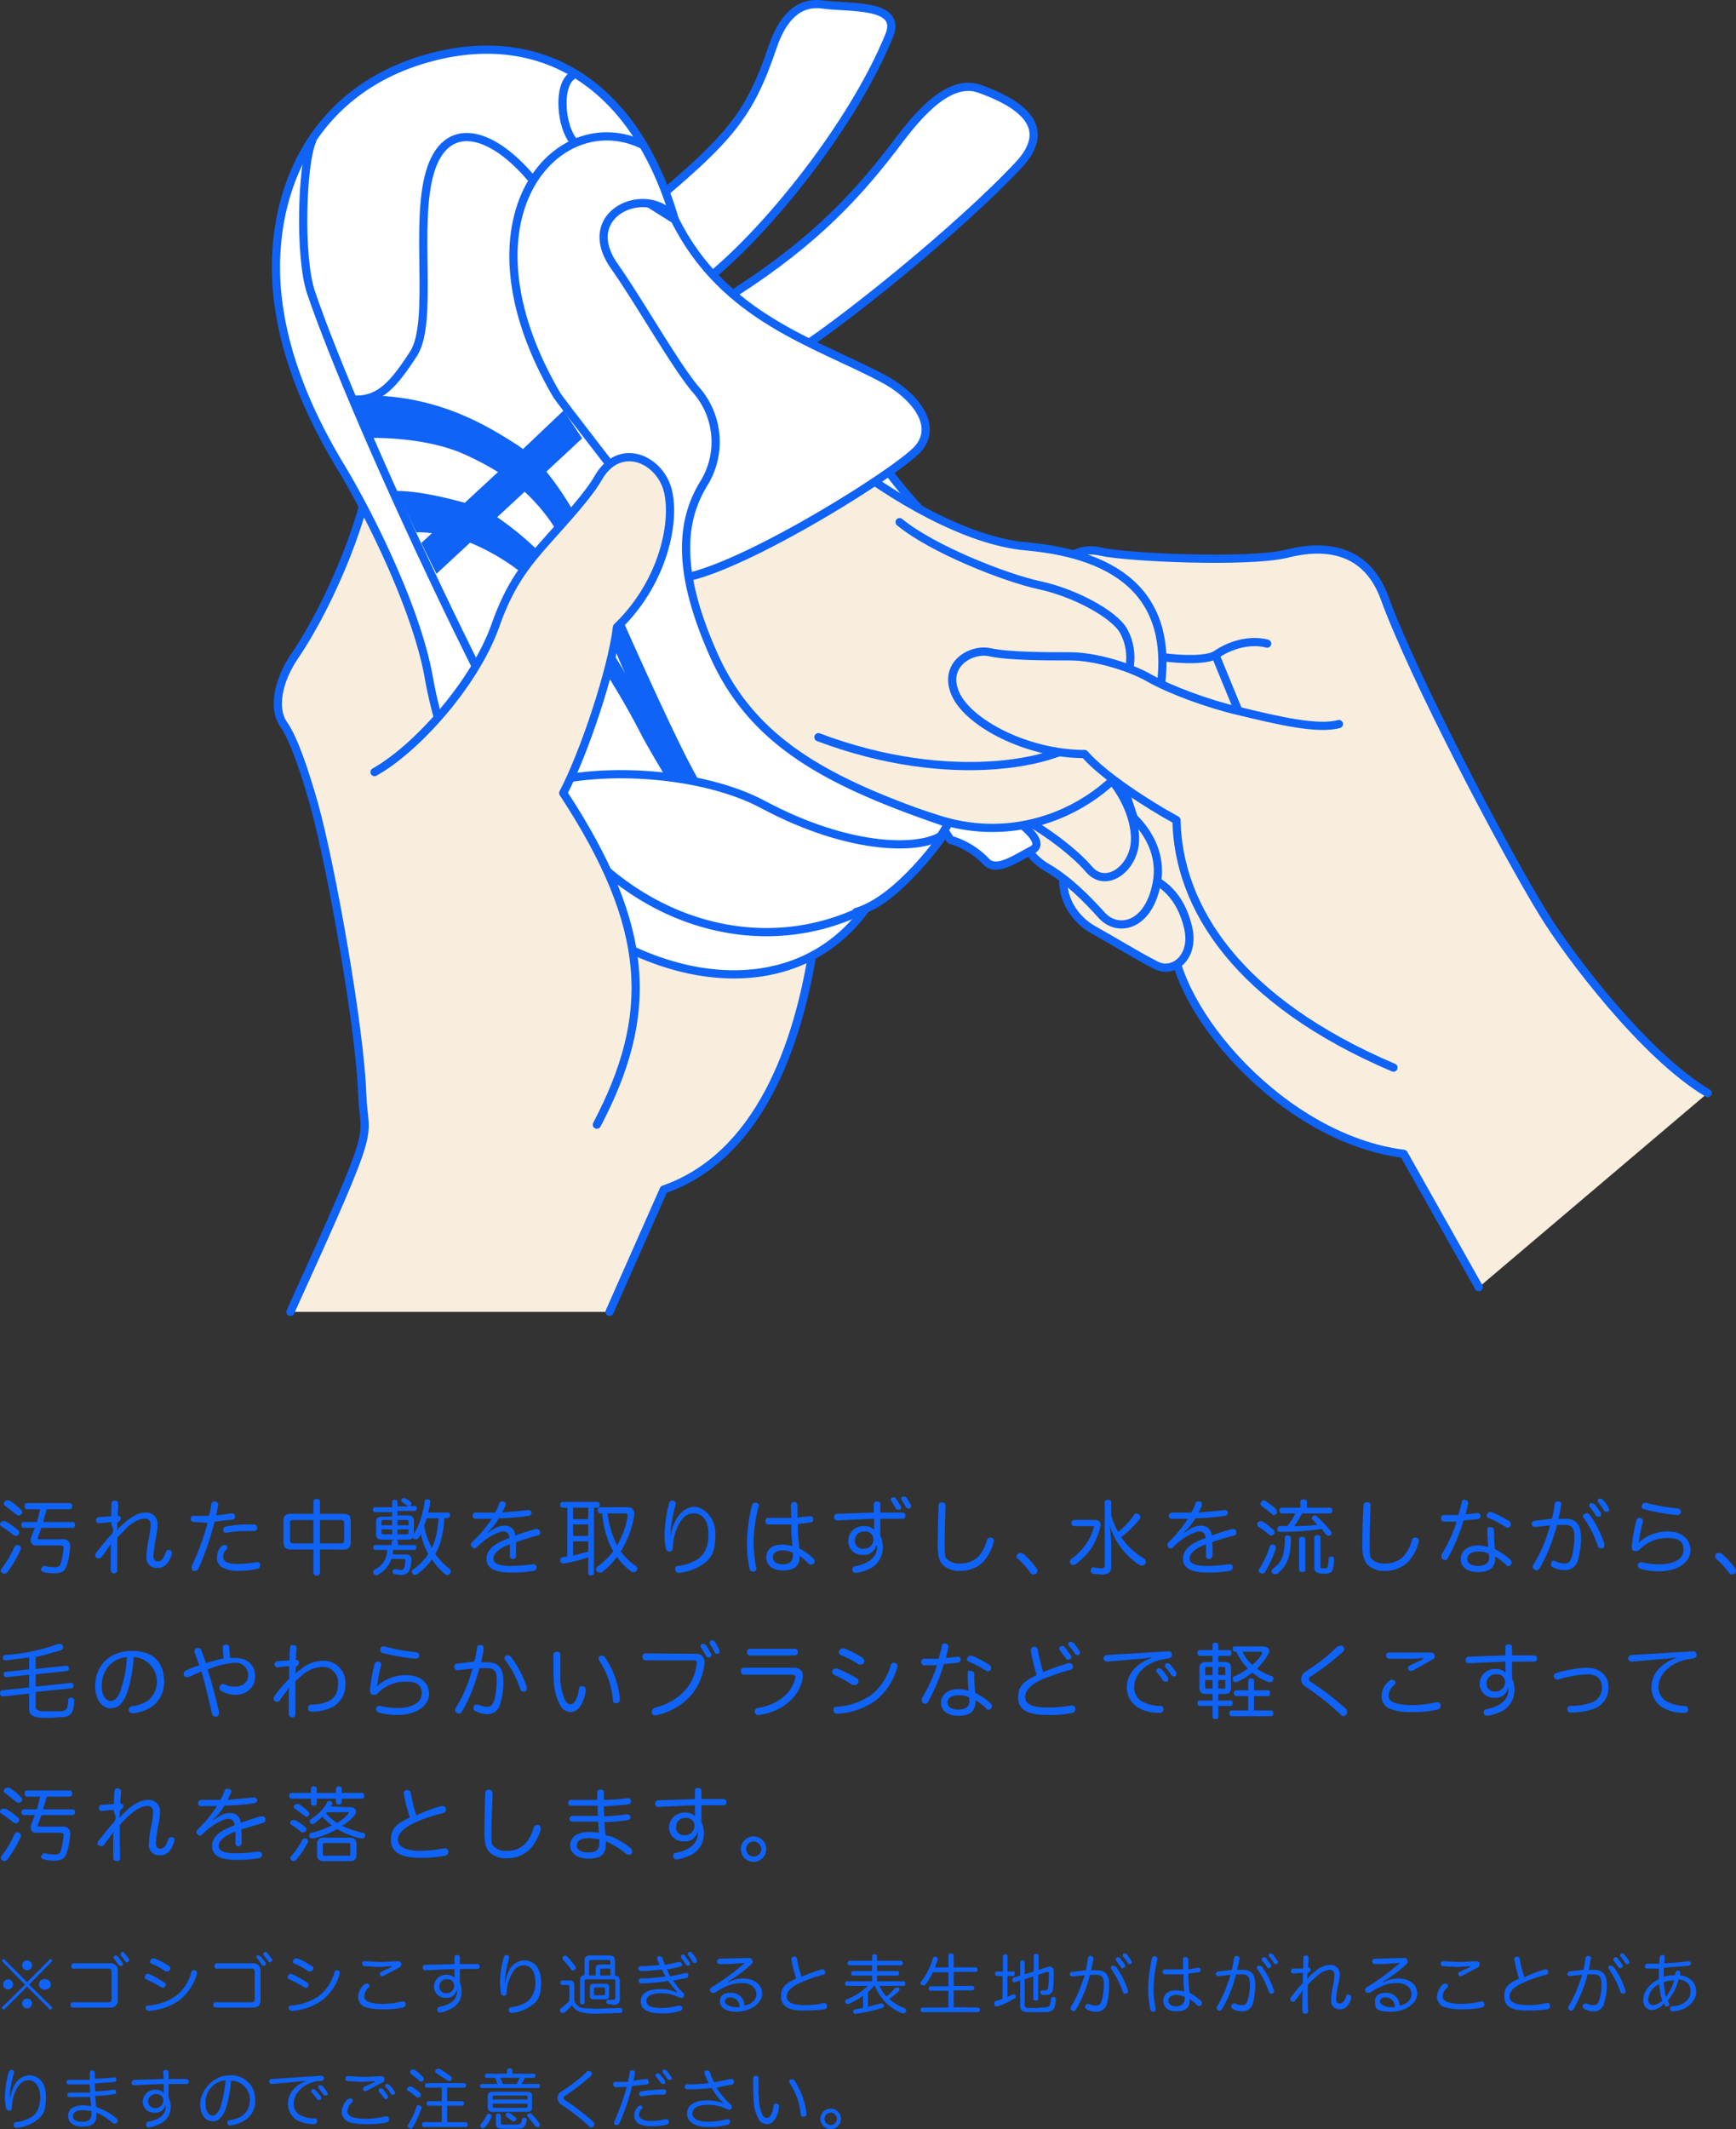 <svg xmlns="http://www.w3.org/2000/svg" viewBox="0 0 423.2 518.7"><rect x="0" y="0" width="423.2" height="518.7" fill="#333333" stroke="none"/><defs><style>.cls-1{fill:#f9eede;}.cls-1,.cls-2,.cls-3{stroke:#0f63f7;stroke-linecap:round;stroke-linejoin:round;stroke-width:2px;}.cls-2{fill:#fff;}.cls-3{fill:none;}.cls-4{fill:#0f63f7;}</style></defs><g id="Layer_2" data-name="Layer 2"><g id="layout"><path class="cls-1" d="M148.6,319.6l13.2-29.8c22.7-7.9,33.1-34.2,36.9-61.9L90.5,112.4c-.6,11.8-9.6,34.1-18.7,47.5-4.1,6-5.3,12.8-2.7,16.5s5.3,11.9,7.5,19.7c4.3,15.5,11.2,54.9,11.7,70.4.4,12.3,4.7,4.3-17.5,53.1"/><path class="cls-1" d="M416.3,266.3c-15.4-9.1-34-33.8-40-43.6-9.8-15.9-31.8-57.9-38.8-77.1-3.7-10.1-12-13.7-23.8-10.7-9.4,2.3-39.3.9-45.3-.5s-10.3,1.9-10.3,8.9l27.6,84.5c.4,18.3,27,49.6,56.5,53.3l18.3,32.5"/><path class="cls-1" d="M269.3,156.1c5.3,3.5,22.5,5.9,27,3.5l5.6,13.6"/><path class="cls-1" d="M296.3,159.6c3.5-2.5,8.4-3.9,12.6-2.8"/><path class="cls-1" d="M259.5,212.1c-1.4,6.3,2.5,11.9,7,14.4s11.2,6.6,15.4,8.7,9.5-2.1,7.7-9.4-5.9-11.2-11.9-13Z"/><path class="cls-1" d="M246.6,198.1c1,4.9,3.8,10.5,8.7,13.3s9.5,7.4,13.3,11.6,11.2,2.8,13.3-7.4c1.8-8.3-3.2-15.3-9.1-19.3s-7.7-11.5-7.7-11.5Z"/><path class="cls-1" d="M246.6,198.1c5.9,2.5,14.7,8.8,18.9,13.7s11.2-.4,11.2-7.4-4.9-15.4-11.6-19.6Z"/><path class="cls-1" d="M286.8,199.8c2.9,3.5,11.1,6.5,14.4,6.5"/><path class="cls-2" d="M191.8,87.1C204,79.8,234.3,55.3,248.5,40c5.5-6,6-12.8-9.8-18.4-8-2.8-16.2,8.1-20.7,14.1-10.5,13.7-21.6,25-42.5,37.9Z"/><path class="cls-2" d="M169.6,70.1c14.8-10.5,37.9-38.6,47.2-61.5C220,.7,206.9,2,200.6,1.1s-10,3.8-12.2,10.2c-5.6,16.7-10.6,22.4-29.3,38.1Z"/><path class="cls-2" d="M211,107.4c7.1.6,2.1-1.4,2.5,2.1s12.1,16.3,16.1,20.5l-25.4-11.5Z"/><path class="cls-2" d="M231.7,204.6a19.3,19.3,0,0,1,8.6,5.2c2.5,2.8,7.1-.5,11.3-2.7s-5.4-8.3-5.4-8.3l-4.4-2.8-20-6.8Z"/><path class="cls-1" d="M205.1,111.4c12.3,9.7,30.4,20.4,45,21.7,22.7,2,37.9,12.3,32,38.9-4.2,18.8-27.9,35.6-53.1,27.7s-42.4-15.4-55.8-27.5L160,133.3Z"/><path class="cls-2" d="M164.5,53.5c12,24,34.2,29.9,50.9,38.8,7,3.7,13.4,10.9,8.6,16.8s-50.5,34.2-61.3,31.8l3.5-42.6L138,59l9.3-16.3Z"/><path class="cls-2" d="M164.5,53.5c-10-34-33-46.1-58.4-39.8S68.8,39.5,67.4,61s8.8,41.4,15.7,52.8,18.4,34.4,21.4,51.1c4.3,24.1,15.7,42.7,33.9,56.9,25.8,20.1,56.8,21.6,72.7-.5,6-2.1,15.1-11.9,20.1-20.7-28.2-9.6-47.3-19-57.1-40.8s-7.6-33.6-2.6-41.9a19.2,19.2,0,0,0-1.9-23c-5-5.9-13.3-20.7-19.8-30C140.4,51.6,158.6,44.5,164.5,53.5Z"/><path class="cls-3" d="M139.3,18.6c-3.4,2.6-2.5,12.3.5,15.8"/><path class="cls-4" d="M156.6,179.5c3.6,6.6,12.3,20.7,14.6,24.4l5.9-3.7s-2.9-2.4-9.3-14.8-18.5-39.8-23.1-50.5l9.5-14.5-5.5-5.7-7.8,11.9a76,76,0,0,0-7.7-11.7l8.7-8.1-4.5-6.8-9.9,9.4-1.1-.8c-7.2-4.6-20.9-13.5-41.1-12.1l5,10.2s12.8-.4,22.5,3.8a69,69,0,0,1,8.6,4.5l-8.1,7.5c-7.2-2-12.8-2.9-16.7-2.9l4.9,10.1a21.4,21.4,0,0,1,3.8.2l-2.6,2.4,3.7,7.5,8.2-7.6.7.3a54.1,54.1,0,0,1,15.2,9.9l-13.1,20.1,4,8.2,14.7-22.6c1.5,1.7,3,3.5,4.4,5.4A183.5,183.5,0,0,1,156.6,179.5ZM121.2,126l6.7-6.2a46,46,0,0,1,6.5,7.5c.9,1.4,1.9,3,2.9,4.8l-3.3,5A73.5,73.5,0,0,0,121.2,126Zm20.3,13.8c2.9,5.5,5.5,11,6.8,14.3,2.3,6.1,3.6,8.9,4.2,10.1-3.1-5.5-9.2-14.5-13.5-20.5Z"/><path class="cls-3" d="M76.1,34.3c-2.5,5.6-3.2,28.2-.3,36.9,11.4,33.5,50.6,116.1,62.8,131.3,18.1,22.7,47.5,31.4,72.5,18.8"/><path class="cls-3" d="M129.3,43.2C119.6,31.8,108.6,29,104.8,42s1,36.5-4,44.2-8.2,11.1-14,11.2"/><path class="cls-3" d="M156.7,35.3c-20.7-10.1-46.3,17.6-21,60.9.9,1.5,17.4,22.6,18.5,24.2"/><path class="cls-2" d="M131.9,191.1c15-4.5,39.5-2.9,54.1,4.9,21.5,11.5,39.3,11.3,44.3,7,0,0-10.8,16-21.6,19.2"/><path class="cls-3" d="M199.5,179.6c32.3,12.2,60.5,6.5,67.4-1.7,0,0,13.2-13,7-24.2-2.3-4.1-12-9.3-20.4-11.1s-26.2-8.8-34.2-15.4"/><path class="cls-1" d="M326.4,176.4c-5.2,1.4-14.6-.8-24.5-3.2-7.4-1.7-16.8-5.2-21.7-8s-13.3-5.3-19.3-5.3-15,0-19.6-1-11.5,3-8.4,10.1,17.4,14.7,31.5,14.7c4.6,5.3,15.4,12.3,22.4,16.1.4,21.4,15.1,44.2,52.9,60.3"/><path class="cls-1" d="M91.3,188.1c10.2-5.7,24.5-21.6,29.5-35.8,3.4-9.7,7.4-14.8,12.5-20.5s10.2-11.3,12.5-15.3c4.8-8.5,13.7-5.3,16.5,1.5s.3,23.1-11.9,34.8c-1.2,10.3-8,30.7-13.1,40.4,21.6,32.9,22.2,54.2,8.2,80.8"/><path class="cls-4" d="M4.3,372.7a1,1,0,0,1,.4.7,1.7,1.7,0,0,1-.2.5,1.1,1.1,0,0,1-.7.3l-.5-.2a30.6,30.6,0,0,0-2.9-2.1.7.7,0,0,1-.4-.6.8.8,0,0,1,.2-.4.9.9,0,0,1,.6-.3h.5A15.6,15.6,0,0,1,4.3,372.7Zm.8,4.5a.6.6,0,0,1-.1.4A27.5,27.5,0,0,1,1.8,383a.9.9,0,0,1-.7.4c-.2,0-.4,0-.5-.2a.5.5,0,0,1-.4-.6.9.9,0,0,1,.3-.6,24.5,24.5,0,0,0,3-5.1c.2-.3.4-.5.7-.5h.4C4.9,376.7,5.1,376.9,5.1,377.2Zm0-9.4a.9.9,0,0,1,.3.6c0,.2,0,.4-.2.5a.9.9,0,0,1-.6.3A.7.7,0,0,1,4,369l-2.8-2.2a.5.5,0,0,1-.3-.5.8.8,0,0,1,.2-.4.8.8,0,0,1,.7-.4h.4A14.8,14.8,0,0,1,5.1,367.8Zm1.5-.1c-.4,0-.6-.3-.6-.8s.2-.7.6-.7H17c.4,0,.6.3.6.7s-.2.8-.6.8H11.4l-.9,3.1h7.3c.3,0,.5.3.5.7s-.2.7-.5.7H10.1l-.8,2.2a.8.8,0,0,0-.1.4c0,.2.1.2.4.2h5.7a1.6,1.6,0,0,1,1.8,1.8h0a16.4,16.4,0,0,1-.9,4.8c-.4,1.2-1.3,1.7-3,1.7a10.1,10.1,0,0,1-2.5-.3c-.4-.1-.7-.3-.7-.7s0-.2.1-.2.3-.6.6-.6H11a8,8,0,0,0,2.3.3c.9,0,1.3-.2,1.5-.9a17.2,17.2,0,0,0,.7-3.8h0c0-.4-.2-.6-.8-.6H8.9a1.2,1.2,0,0,1-1.4-1.3,1.7,1.7,0,0,1,.1-.7l.9-2.3H5.8c-.4,0-.6-.3-.6-.7s.2-.7.6-.7H9c.3-1,.5-2.1.8-3.1Z"/><path class="cls-4" d="M28.6,371v1a3.1,3.1,0,0,1-.1.9l.6-.8,1.8-1.6c1.7-1.3,3.1-2,4.5-2a2.7,2.7,0,0,1,3,2.8,16.1,16.1,0,0,1-.4,3.4,31,31,0,0,0-.6,4.3c0,1,.4,1.4,1.1,1.4s1.3-.5,1.9-2.2a.7.7,0,0,1,.7-.6h.3a.8.8,0,0,1,.5.7v.3c-.8,2.5-2,3.4-3.6,3.4a2.5,2.5,0,0,1-2.6-2.8,26.4,26.4,0,0,1,.6-4.5,16,16,0,0,0,.4-3.2,1.3,1.3,0,0,0-1.5-1.5c-1.2,0-2.3.6-4,1.9l-2.6,2.7v8a.7.7,0,0,1-.8.7h0a.8.8,0,0,1-.8-.7v-4.6a14.2,14.2,0,0,1,.1-1.9l-.7.9a24.9,24.9,0,0,1-1.7,2.4.9.9,0,0,1-.7.3l-.5-.2a.9.9,0,0,1-.3-.6,1.4,1.4,0,0,1,.2-.6c1.1-1.3,2.3-2.9,3.6-4.3s0-2,.1-3.2l-2.9.3h0a.8.8,0,0,1-.8-.7h0a.8.8,0,0,1,.7-.8l3-.2c0-1,.1-2,.1-3a.7.7,0,0,1,.8-.8h.1a.7.7,0,0,1,.7.8h0c0,1-.1,1.9-.1,2.9h0c.5,0,.8.3.8.6a.9.9,0,0,1-.3.6Z"/><path class="cls-4" d="M47.6,370.8h-.4c-.5-.1-.7-.3-.7-.8h0a.6.6,0,0,1,.7-.7h3.7a15.7,15.7,0,0,0,.6-2.8.8.8,0,0,1,.8-.7h.2a.8.8,0,0,1,.7.7v.2c-.2.8-.3,1.6-.5,2.5l3.7-.5h.2a.7.7,0,0,1,.7.6v.2c0,.4-.2.7-.6.7l-4.4.5a66.2,66.2,0,0,1-3.9,11.4.9.9,0,0,1-.8.6h-.5a1,1,0,0,1-.4-.8,1.1,1.1,0,0,1,.1-.5,60.6,60.6,0,0,0,3.8-10.4Zm6.8,8.4a1.4,1.4,0,0,0,.9,1.4,6.6,6.6,0,0,0,2.8.4,26.3,26.3,0,0,0,4.3-.4h.3c.4,0,.7.2.7.6v.2a.8.8,0,0,1-.7.8,19.3,19.3,0,0,1-4.5.5,7.4,7.4,0,0,1-3.7-.7,2.6,2.6,0,0,1-1.6-2.7,3.7,3.7,0,0,1,1.2-2.7l.5-.2h.5a.9.9,0,0,1,.3.6c0,.2-.1.3-.2.5A2.3,2.3,0,0,0,54.4,379.2Zm7.5-7.8a.8.8,0,0,1,0,1.6H60a23.2,23.2,0,0,0-4.6.4h-.2a.7.7,0,0,1-.8-.7h0a.8.8,0,0,1,.6-.8,28.4,28.4,0,0,1,5.1-.5Z"/><path class="cls-4" d="M76.4,365.8c0-.4.3-.6.8-.6s.8.2.8.6v3h5.7c1.3,0,1.8.5,1.8,1.8v5.1c0,1.2-.5,1.8-1.8,1.8H78v5.6a.8.8,0,0,1-1.6,0v-5.6H70.9c-1.3,0-1.8-.6-1.8-1.8v-5.1c0-1.3.5-1.8,1.8-1.8h5.5Zm-4.8,4.5c-.7,0-.9.2-.9.7v4.2c0,.6.2.8.9.8h4.8v-5.7ZM83.1,376c.6,0,.8-.2.8-.8V371c0-.5-.2-.7-.8-.7H78V376Z"/><path class="cls-4" d="M108.3,369.9a22.2,22.2,0,0,1-.6,4.5,13.5,13.5,0,0,1-1.6,4.2,17.1,17.1,0,0,0,3.5,3.6.7.7,0,0,1,.3.6,1.4,1.4,0,0,1-.2.6.7.7,0,0,1-.6.3.7.7,0,0,1-.6-.2,15.9,15.9,0,0,1-3.2-3.6,15.4,15.4,0,0,1-3.6,3.6l-.5.2a.6.6,0,0,1-.6-.3c-.1-.2-.2-.3-.2-.5a.7.7,0,0,1,.4-.6,14,14,0,0,0,3.6-3.7,18.1,18.1,0,0,1-1.8-4.9,4.4,4.4,0,0,1-.6,1,.5.5,0,0,1-.5.3H101a.5.5,0,0,1-.3-.5h0c-.2.4-.6.6-1.3.6H93.2c-1.1,0-1.5-.4-1.5-1.3v-3c0-.9.4-1.3,1.5-1.3h2.4v-1.1H91.4c-.3,0-.5-.2-.5-.6s.2-.6.5-.6h4.2v-1.2a.5.5,0,0,1,.6-.6c.5,0,.7.2.7.6V367h2.6l-.2-.2-1.3-.9c-.2-.1-.2-.2-.2-.4a.4.4,0,0,1,.1-.3.6.6,0,0,1,.5-.2h.3a6.7,6.7,0,0,1,1.4.9l.2.4a.5.5,0,0,1-.2.4l-.3.2h1.3c.3,0,.5.2.5.6s-.2.6-.5.6H96.9v1.1h2.5c1,0,1.5.4,1.5,1.3v3.3h0a21.5,21.5,0,0,0,2.6-8c0-.4.3-.5.6-.5h.2a.5.5,0,0,1,.6.6h0c-.1.8-.3,1.7-.5,2.6h4.8c.3,0,.5.2.5.6s-.2.7-.5.7Zm-16.8,7.7c-.3,0-.5-.2-.5-.6a.6.6,0,0,1,.5-.6h4v-.7c0-.4.3-.6.8-.6s.7.2.7.6v.7h4a.6.6,0,0,1,.5.6c0,.4-.2.6-.5.6H95.8a3.7,3.7,0,0,1-.1,1.1h3.2c.9,0,1.4.4,1.4,1.2v.2a9.2,9.2,0,0,1-.5,2.5,2.2,2.2,0,0,1-1.9,1.1h-.2l-1.6-.2a.7.7,0,0,1-.4-.6v-.2a.5.5,0,0,1,.6-.4h.1l1.3.2a.7.7,0,0,0,.8-.5,4.7,4.7,0,0,0,.3-1.7h0c0-.4-.1-.5-.5-.5H95.4a6.8,6.8,0,0,1-3.2,3.8l-.5.2a.7.7,0,0,1-.6-.4c-.1-.1-.1-.2-.1-.4a.7.7,0,0,1,.3-.6,5.3,5.3,0,0,0,3.1-4.8Zm2-7.3c-.3,0-.5.1-.5.5v.8h2.6v-1.3Zm-.5,2.3v.8c0,.4.2.4.5.4h2.1v-1.2Zm3.9-1h2.7v-.8c0-.4-.2-.5-.5-.5H96.9Zm0,2.2h2.2c.3,0,.5,0,.5-.4v-.8H96.9Zm7.1-3.9a12.7,12.7,0,0,1-.6,1.8,16.5,16.5,0,0,0,1.9,5.4,17.1,17.1,0,0,0,1.3-4.4,24,24,0,0,0,.3-2.8Z"/><path class="cls-4" d="M119,373.4c1.5-1.1,2.6-1.7,3.9-1.7a2.4,2.4,0,0,1,2.7,2.4c1.8-.7,3.6-1.2,5-1.6h.3a.7.7,0,0,1,.7.6.4.4,0,0,1,.1.3c0,.4-.2.6-.7.7s-3.3.9-5.2,1.6v3.3a.7.7,0,0,1-.8.8.7.7,0,0,1-.7-.8v-2.8c-2.8,1.1-4,2.3-4,3.5s1.3,1.8,4.1,1.8a42.6,42.6,0,0,0,5.4-.4h.3a.7.7,0,0,1,.7.6v.2a.8.8,0,0,1-.7.8,30.6,30.6,0,0,1-5.6.4c-3.8,0-5.9-1-5.9-3.3s1.9-3.8,5.6-5.1c-.1-1.2-.7-1.6-1.6-1.6s-3.9,1.3-6.3,3.8a.9.9,0,0,1-.7.3c-.2,0-.3-.1-.5-.3a.6.6,0,0,1-.3-.6.9.9,0,0,1,.3-.6,32.9,32.9,0,0,0,4.8-5.7h-4a.7.7,0,0,1-.7-.7h0a.8.8,0,0,1,.7-.8h4.8a20,20,0,0,0,1-2.1.6.6,0,0,1,.7-.6h.3q.6.1.6.6a.6.6,0,0,1-.1.4,13,13,0,0,1-.8,1.7l6.3-.6h.2a.7.7,0,0,1,.7.6h0a.8.8,0,0,1-.7.8,63.3,63.3,0,0,1-7.3.6,15.6,15.6,0,0,1-2.7,3.4Z"/><path class="cls-4" d="M137.1,367.3c-.3,0-.5-.3-.5-.7s.2-.7.5-.7h8.6c.3,0,.5.3.5.7s-.2.7-.5.7h-.9v16c0,.3-.2.5-.7.5s-.7-.2-.7-.5v-3.9a36.5,36.5,0,0,1-5.9,1.5h-.2a.7.7,0,0,1-.7-.6V380a.6.6,0,0,1,.5-.6l1.2-.2V367.3Zm2.6,2.8h3.7v-2.8h-3.7Zm0,4.1h3.7v-2.8h-3.7Zm0,4.8,3.7-1v-2.5h-3.7Zm6.6-10.3c-.3,0-.6-.3-.6-.8a.7.7,0,0,1,.6-.7h6.5q1.8,0,1.8,1.5v.5a22.8,22.8,0,0,1-2.6,7.6,4.1,4.1,0,0,1-.7,1.1,14.1,14.1,0,0,0,3.7,3.6c.2.2.4.4.4.6a1.4,1.4,0,0,1-.2.6.9.9,0,0,1-.6.3h-.5a14.5,14.5,0,0,1-3.7-3.7,19.1,19.1,0,0,1-3.7,3.8h-.5a.9.9,0,0,1-.7-.3c-.1-.2-.2-.3-.2-.5a1,1,0,0,1,.4-.7,16.7,16.7,0,0,0,3.8-3.7l-.8-1.5a24.2,24.2,0,0,1-1.9-7.7Zm1.8,0a24.2,24.2,0,0,0,2,7.1l.3.7.3-.5a19.7,19.7,0,0,0,2.3-6.7v-.2c0-.3-.2-.4-.6-.4Z"/><path class="cls-4" d="M163.5,374a12.2,12.2,0,0,1,1.1-3.4c1.2-2.3,2.9-3.5,4.7-3.5s5.1,2.1,5.1,6.7-1.1,5.9-3.2,7.4a13.3,13.3,0,0,1-5.6,2h-.1a.9.9,0,0,1-.9-.7v-.2a.7.7,0,0,1,.7-.8,11.4,11.4,0,0,0,5-1.8q2.4-1.8,2.4-6c0-3.3-1.5-5-3.5-5s-3,1.2-4,3.2A14.5,14.5,0,0,0,164,377c0,.6-.2.9-.8,1h0q-.7,0-.9-.9a17.5,17.5,0,0,1-.3-3.5,32.3,32.3,0,0,1,1.1-7.3.8.8,0,0,1,.8-.7h.2a.7.7,0,0,1,.6.7v.3a33.5,33.5,0,0,0-1.1,5.3c-.1.7-.1,1.4-.2,2.1Z"/><path class="cls-4" d="M185,366.8c0,.1-.1.2-.1.3a37.3,37.3,0,0,0-1.2,8.8,34.4,34.4,0,0,0,.6,5.8.6.6,0,0,1,.1.4.8.8,0,0,1-.6.8h-.3c-.4,0-.7-.3-.8-.8a28.3,28.3,0,0,1-.6-6.2,39.1,39.1,0,0,1,1.2-9.1.8.8,0,0,1,.8-.7h.2C184.7,366.2,185,366.4,185,366.8Zm12.3,2.6h.2c.4,0,.7.2.7.6v.2c0,.4-.2.7-.6.7l-3.1.4c0,1.2,0,2.3.1,3.3a22.8,22.8,0,0,1,.2,2.6,14.8,14.8,0,0,1,3.5,2.5.9.9,0,0,1,.3.6.9.9,0,0,1-.3.7l-.6.2-.6-.2a8.5,8.5,0,0,0-2.3-2,1.1,1.1,0,0,1,.1.5c0,2.1-1.5,3.1-4,3.1s-4.1-1.2-4.1-3.2,1.5-3.1,3.9-3.1a9.3,9.3,0,0,1,2.5.4c-.1-.7-.1-1.5-.2-2.1s-.1-2-.1-3.2h-5.6c-.5,0-.7-.3-.7-.8s.2-.8.7-.8h5.6c0-1-.1-2.1-.1-3.1a.8.8,0,0,1,1.6,0v3Zm-6.6,8.3c-1.4,0-2.3.7-2.3,1.7s.9,1.7,2.4,1.7,2.5-.6,2.5-2.3v-.5A5.8,5.8,0,0,0,190.7,377.7Z"/><path class="cls-4" d="M213.6,376.5a3,3,0,0,1-3.3,2.3,3.3,3.3,0,0,1-3.5-3.4,3.6,3.6,0,0,1,3.9-3.6,3.2,3.2,0,0,1,2.4.9V370l-8.9.4h-.1c-.5,0-.7-.3-.8-.8h0a.8.8,0,0,1,.8-.8l8.9-.3v-2a.7.7,0,0,1,.8-.7c.6,0,.8.2.8.7v2h5.3c.6,0,.8.2.8.8h0c0,.5-.2.7-.7.7h-5.4v4.1a6.3,6.3,0,0,1,.6,2.7,5.7,5.7,0,0,1-3.2,5.4,13.4,13.4,0,0,1-3.2,1h-.2a.8.8,0,0,1-.8-.6v-.2c0-.5.2-.8.6-.8,3.6-.7,5.4-2.4,5.4-4.7v-.4Zm-2.8-3.4a2.2,2.2,0,0,0-2.4,2.2,1.9,1.9,0,0,0,2.2,2,2.2,2.2,0,0,0,2.3-2.4A1.9,1.9,0,0,0,210.8,373.1Zm8.9-5.8a.5.5,0,0,1-.4.5H219a.6.6,0,0,1-.6-.3l-1.1-1.8a.4.4,0,0,1-.1-.3.6.6,0,0,1,.3-.6h.4a.5.5,0,0,1,.5.3l1.2,1.8C219.6,367,219.7,367.1,219.7,367.3Zm2.4-.4a.6.6,0,0,1-.3.6h-.3a.8.8,0,0,1-.7-.4,14,14,0,0,0-1-1.6.8.8,0,0,1-.1-.4.5.5,0,0,1,.3-.5h.4a.9.9,0,0,1,.6.3l1,1.6A.8.8,0,0,1,222.1,366.9Z"/><path class="cls-4" d="M230.5,366.9h0c-.1,2.9-.2,6.5-.2,9.7s.2,2.9.9,3.5a4.2,4.2,0,0,0,3,.8,6,6,0,0,0,4.3-1.7,9.4,9.4,0,0,0,2.1-4,.8.8,0,0,1,.8-.6h.3a.9.9,0,0,1,.6.8.6.6,0,0,1-.1.4,11.1,11.1,0,0,1-2.6,4.8,7.8,7.8,0,0,1-5.4,2.1,5.7,5.7,0,0,1-4.3-1.4c-.9-.9-1.3-2.2-1.3-4.7s.1-6.8.2-9.8c0-.5.3-.8.9-.8h0C230.3,366.1,230.5,366.4,230.5,366.9Z"/><path class="cls-4" d="M248.8,378.3l.6.2a18.8,18.8,0,0,1,3.3,3.6.7.7,0,0,1,.2.6.9.9,0,0,1-.3.7l-.6.2a.9.9,0,0,1-.8-.4,20,20,0,0,0-3.1-3.5.5.5,0,0,1-.3-.5,1.3,1.3,0,0,1,.4-.7Z"/><path class="cls-4" d="M261.9,371.8a.7.7,0,0,1-.7-.8.7.7,0,0,1,.7-.7h4.9q1.5,0,1.5,1.2a4.4,4.4,0,0,1-.2,1,16.9,16.9,0,0,1-2,4.6,16.5,16.5,0,0,1-3.9,4l-.6.2a.9.9,0,0,1-.6-.3,1.7,1.7,0,0,1-.2-.5.8.8,0,0,1,.4-.7,14.7,14.7,0,0,0,3.3-3.3,12.2,12.2,0,0,0,2.1-4.3.3.3,0,0,0,.1-.2c0-.2-.1-.2-.3-.2Zm9-2.8a13.8,13.8,0,0,0,1.7,4.2,19.3,19.3,0,0,0,3.9-4.2.7.7,0,0,1,.6-.3l.5.2a.8.8,0,0,1,.4.7c0,.2-.1.3-.2.5a23.5,23.5,0,0,1-4.5,4.4l.9,1.2a18.4,18.4,0,0,0,4.7,4,.9.9,0,0,1,.4.7.7.7,0,0,1-.1.5.9.9,0,0,1-.8.5H278a17.6,17.6,0,0,1-7.5-9.8,40.9,40.9,0,0,1,.4,4.6v5.4c0,1.5-.8,2-2.3,2l-2.1-.2a.7.7,0,0,1-.6-.7v-.2c.1-.4.3-.7.7-.7a.1.1,0,0,1,.1.1l1.7.2c.7,0,.9-.2.9-.9V366c0-.4.3-.6.8-.6s.8.2.8.6Z"/><path class="cls-4" d="M288.7,373.4c1.6-1.1,2.7-1.7,3.9-1.7a2.5,2.5,0,0,1,2.8,2.4c1.8-.7,3.5-1.2,4.9-1.6h.3a.8.8,0,0,1,.8.6v.3a.7.7,0,0,1-.6.7c-1.5.4-3.4.9-5.3,1.6a15.5,15.5,0,0,1,.1,2.2v1.1c-.1.5-.4.8-.8.8a.7.7,0,0,1-.8-.8v-2.8c-2.8,1.1-4,2.3-4,3.5s1.3,1.8,4.1,1.8a42.6,42.6,0,0,0,5.4-.4h.3c.4,0,.7.2.7.6s.1.1.1.2-.3.7-.8.8a29.9,29.9,0,0,1-5.6.4c-3.7,0-5.8-1-5.8-3.3s1.8-3.8,5.5-5.1c-.1-1.2-.7-1.6-1.6-1.6s-3.9,1.3-6.3,3.8a.7.7,0,0,1-1.2,0,.8.8,0,0,1-.2-.6.9.9,0,0,1,.3-.6,32.4,32.4,0,0,0,4.7-5.7h-4a.7.7,0,0,1-.7-.7h0c.1-.4.4-.8.8-.8h4.7a10,10,0,0,0,1-2.1.6.6,0,0,1,.7-.6h.3q.6.1.6.6v.4l-.8,1.7,6.2-.6h.2c.4,0,.7.2.7.6h0a.8.8,0,0,1-.6.8,67.1,67.1,0,0,1-7.3.6,13.4,13.4,0,0,1-2.8,3.4Z"/><path class="cls-4" d="M310.5,372.8a.8.8,0,0,1,.2.5c0,.2,0,.4-.2.5a.7.7,0,0,1-.6.3c-.2,0-.4,0-.5-.2a17.1,17.1,0,0,0-2.7-2,.8.8,0,0,1-.2-.5.9.9,0,0,1,.1-.5.9.9,0,0,1,.6-.3h.4A14.2,14.2,0,0,1,310.5,372.8Zm.5,4.3v.3a31.5,31.5,0,0,1-2.6,5.6.8.8,0,0,1-.7.4l-.5-.2a.7.7,0,0,1-.4-.6.8.8,0,0,1,.2-.4,20.5,20.5,0,0,0,2.5-5.4.8.8,0,0,1,.7-.5h.3A.7.7,0,0,1,311,377.1Zm.3-8.8c0,.2,0,.4-.2.5a.5.5,0,0,1-.5.3.6.6,0,0,1-.6-.3l-2.4-1.9a.6.6,0,0,1-.3-.6.8.8,0,0,1,.2-.4.8.8,0,0,1,.6-.4l.4.2a16.4,16.4,0,0,1,2.6,2A1.4,1.4,0,0,1,311.3,368.3Zm3.4,6.5c0,4.7-1.1,6.8-3.4,8.7h-.6a.9.9,0,0,1-.6-.3.6.6,0,0,1-.1-.4.7.7,0,0,1,.3-.6c2.1-1.6,2.9-3.1,2.9-7.5,0-.5.3-.6.7-.6S314.7,374.3,314.7,374.8Zm-2.3-6.1c-.3,0-.5-.3-.5-.7s.2-.7.5-.7H317v-1.5c0-.3.3-.5.8-.5s.8.2.8.5v1.5h5.6c.4,0,.6.3.6.7s-.2.7-.6.7h-6.8a19.8,19.8,0,0,1-1.9,3.1,51.2,51.2,0,0,0,5.6-.3,6.3,6.3,0,0,0-1.1-1.2.5.5,0,0,1-.2-.4c0-.2.1-.3.2-.5l.5-.2a.7.7,0,0,1,.6.3,36.8,36.8,0,0,1,3.3,3.5,1.7,1.7,0,0,1,.2.5.9.9,0,0,1-.3.6h-.5a.9.9,0,0,1-.6-.3l-1-1.3a73.6,73.6,0,0,1-10.1.7.6.6,0,0,1-.7-.7h0c0-.4.2-.7.6-.7h1.8a16.5,16.5,0,0,0,2-3.1Zm5.8,13.8c0,.3-.4.5-.8.5s-.7-.2-.7-.5V375c0-.4.3-.6.7-.6s.8.2.8.6Zm2.2-7.9c0-.4.3-.6.8-.6s.7.2.7.6v6.9c0,.5,0,.6.8.6s.9-.1,1-.5a9.9,9.9,0,0,0,.2-1.8c0-.4.3-.6.7-.6s.6.2.6.7a9,9,0,0,1-.3,2.5c-.3.7-.8,1-2.2,1s-2.3-.3-2.3-1.5Z"/><path class="cls-4" d="M334.1,366.9h0c-.1,2.9-.2,6.5-.2,9.7s.2,2.9.8,3.5a4.6,4.6,0,0,0,3.1.8,6,6,0,0,0,4.3-1.7,9.4,9.4,0,0,0,2.1-4,.7.7,0,0,1,.7-.6h.4a.9.9,0,0,1,.6.8.6.6,0,0,1-.1.4,11.1,11.1,0,0,1-2.6,4.8,7.9,7.9,0,0,1-5.5,2.1,5.6,5.6,0,0,1-4.2-1.4c-.9-.9-1.4-2.2-1.4-4.7s.1-6.8.3-9.8a.7.7,0,0,1,.8-.8h.1A.7.7,0,0,1,334.1,366.9Z"/><path class="cls-4" d="M353,379.5c-.2.4-.4.6-.7.6l-.6-.2a.9.9,0,0,1-.3-.7,1.3,1.3,0,0,1,.1-.6,35.4,35.4,0,0,0,3.6-7.9H352a.7.7,0,0,1-.7-.8.7.7,0,0,1,.8-.8h3.4c.3-1,.6-2,.8-3a.6.6,0,0,1,.7-.7h.2c.4.1.7.3.7.7v.3l-.6,2.5a20.2,20.2,0,0,0,2.7-.3h.2a.7.7,0,0,1,.7.7h0a.8.8,0,0,1-.7.8l-3.4.3A45,45,0,0,1,353,379.5Zm15.2.5a.9.9,0,0,1,.3.7.8.8,0,0,1-.2.5.7.7,0,0,1-1.2,0,15.1,15.1,0,0,0-2.6-2v.6c-.1,2.2-1.5,3.2-4.2,3.2s-4.2-1.3-4.2-3.2,1.7-3.3,4.2-3.3a10.1,10.1,0,0,1,2.5.4c-.1-1.1-.2-2.7-.2-4s.3-.8.8-.8a.7.7,0,0,1,.8.8c0,1.7.1,3.1.2,4.5A15,15,0,0,1,368.2,380Zm-7.8-2c-1.7,0-2.7.7-2.7,1.8s1,1.7,2.6,1.7,2.7-.6,2.7-2a3.8,3.8,0,0,0-.1-1A5.6,5.6,0,0,0,360.4,378Zm7.5-7.4a.9.9,0,0,1,.4.8.6.6,0,0,1-.1.4.8.8,0,0,1-.7.4l-.5-.2a23.7,23.7,0,0,0-4.2-2.2.7.7,0,0,1-.4-.6.8.8,0,0,1,.2-.4.7.7,0,0,1,.7-.4h.4A27.3,27.3,0,0,1,367.9,370.6Z"/><path class="cls-4" d="M379,366.5a.6.6,0,0,1,.7-.7h.2c.5,0,.7.2.7.6v.2a34,34,0,0,1-.7,3.4h1.6c2.7,0,3.9,1.4,3.9,4.5a18.1,18.1,0,0,1-.7,5.4,3.1,3.1,0,0,1-3.3,2.6,5.9,5.9,0,0,1-2.9-.7.7.7,0,0,1-.4-.7c0-.2,0-.3.1-.4a.6.6,0,0,1,.6-.5l.5.2a5.1,5.1,0,0,0,2.2.5c.8,0,1.3-.4,1.7-1.7a20.1,20.1,0,0,0,.6-4.8c0-2.2-.6-2.9-2.5-2.9h-1.7c-.3,1.1-.7,2.3-1.1,3.5a36,36,0,0,1-3.2,7.1,1,1,0,0,1-.8.5l-.4-.2a.8.8,0,0,1-.5-.7l.2-.5a34.8,34.8,0,0,0,3.2-6.7l.9-2.9-3.6.4h-.2a.7.7,0,0,1-.7-.6v-.2a.8.8,0,0,1,.7-.7l4.2-.5C378.6,369,378.8,367.8,379,366.5Zm6.9,2.9a.8.8,0,0,1,.4-.6l.5-.2a1.3,1.3,0,0,1,.7.4,25,25,0,0,1,3.6,7.1v.4a.6.6,0,0,1-.5.7h-.3a.8.8,0,0,1-.8-.6,25,25,0,0,0-3.5-6.9C385.9,369.7,385.9,369.6,385.9,369.4Zm2.3-3.2.5.2c.5.7,1.1,1.4,1.5,2.1s.1.2.1.4a.7.7,0,0,1-.3.6h-.4a.7.7,0,0,1-.6-.3,14.3,14.3,0,0,0-1.4-2,.8.8,0,0,1-.2-.4.9.9,0,0,1,.3-.6Zm2-1.1a.5.5,0,0,1,.5.3,6.2,6.2,0,0,1,1.4,1.9l.2.4a.9.9,0,0,1-.3.6h-.4a.9.9,0,0,1-.6-.3,15.6,15.6,0,0,0-1.3-1.9c-.1-.2-.2-.3-.2-.5a.5.5,0,0,1,.3-.5Z"/><path class="cls-4" d="M399.5,375.8a10.3,10.3,0,0,1,7.1-2.7c3.4,0,5.5,1.9,5.5,4.6s-2.8,5.1-7.7,5.1a14.9,14.9,0,0,1-4.5-.6.8.8,0,0,1-.6-.8v-.2a.7.7,0,0,1,.7-.6h.3a17,17,0,0,0,4.1.5c3.7,0,6-1.3,6-3.5s-1.3-2.9-3.9-2.9a9.3,9.3,0,0,0-6.7,2.7,1.4,1.4,0,0,1-1,.5h-.3c-.5-.1-.7-.4-.7-1v-.2a40.1,40.1,0,0,1,1.1-6.2c.1-.4.3-.7.7-.7h.2c.4.1.7.3.7.7v.2c-.4,1.6-.7,3.2-.8,3.8a6.1,6.1,0,0,1-.3,1.3Zm9.5-8.3a.9.9,0,0,1,.8.8h0a.9.9,0,0,1-.9.8h-.1a53.5,53.5,0,0,1-8-1.4.7.7,0,0,1-.6-.7c0-.1.1-.2.1-.3a.7.7,0,0,1,.7-.6h.2A47,47,0,0,0,409,367.5Z"/><path class="cls-4" d="M419.1,378.3l.6.2a18.8,18.8,0,0,1,3.3,3.6.7.7,0,0,1,.2.6.9.9,0,0,1-.3.7l-.7.2a.9.9,0,0,1-.7-.4,20.7,20.7,0,0,0-3.2-3.5.8.8,0,0,1-.2-.5,1.1,1.1,0,0,1,.3-.7Z"/><path class="cls-4" d="M7.1,403.8l-5.6.7H1.4c-.5,0-.7-.2-.7-.7h0a.6.6,0,0,1,.6-.6,47.7,47.7,0,0,0,12.9-2.7h.5a.7.7,0,0,1,.6.5c.1.1.1.2.1.4a.7.7,0,0,1-.5.6c-1.9.6-4,1.2-6.2,1.7v2.9l7.5-.8h0c.4,0,.6.3.6.7h0a.6.6,0,0,1-.5.6l-7.6.8v3l8.6-.9h.1c.3,0,.5.2.5.6h0c0,.4-.1.7-.5.7l-8.7.9v3.5c0,.4,0,.7.3.8a2.4,2.4,0,0,0,1.3.4h4.6c.8-.1,1.2-.3,1.4-.7a5.6,5.6,0,0,0,.3-2c0-.4.3-.6.7-.6h.1c.5.1.7.3.7.7h0a7.6,7.6,0,0,1-.4,2.5,2.4,2.4,0,0,1-2.3,1.5l-2.9.2H10a6,6,0,0,1-1.8-.4c-.8-.3-1.1-.8-1.1-1.9v-3.6l-6.5.7h0c-.3,0-.5-.3-.6-.7v-.2a.6.6,0,0,1,.5-.6l6.6-.7V408l-5.6.6h0a.7.7,0,0,1-.6-.7h0c0-.4.2-.6.5-.6l5.7-.6Z"/><path class="cls-4" d="M31.2,411.7a8.8,8.8,0,0,1-1.9,3.6,3.5,3.5,0,0,1-2.3.9c-2.1,0-3.8-2.1-3.8-5.4,0-5,3.5-8.6,9-8.6s7.8,3.1,7.8,7.5a7.2,7.2,0,0,1-3.3,6.3,11,11,0,0,1-4.2,1.4h-.2a.9.9,0,0,1-.9-.7v-.2a.8.8,0,0,1,.7-.8,9.5,9.5,0,0,0,4-1.4,6,6,0,0,0-3.5-10.6A34.8,34.8,0,0,1,31.2,411.7Zm-6.4-.9c0,2.4,1.1,3.6,2.1,3.6a1.8,1.8,0,0,0,1.4-.6,6,6,0,0,0,1.3-2.7,25.2,25.2,0,0,0,1.3-7.4C27.2,404.1,24.8,406.9,24.8,410.8Z"/><path class="cls-4" d="M54.3,401.4h0a.6.6,0,0,1,.7-.7h.1c.5,0,.8.2.8.7l.2,2.5h1.1c3.3,0,5,1.9,5,4.5s-2,4.5-4.8,4.5A7.4,7.4,0,0,1,54,412a1,1,0,0,1-.5-.8.6.6,0,0,1,.1-.4.8.8,0,0,1,.7-.5h.4a5.1,5.1,0,0,0,2.5.6c2,0,3.3-1.1,3.3-2.8a3,3,0,0,0-3.3-3,18.5,18.5,0,0,0-4.6.9l-2,.7c1.1,3.4,2,6.9,2.8,10.4v.3a.8.8,0,0,1-.6.8h-.3a.8.8,0,0,1-.8-.6c-.8-3.5-1.6-7-2.6-10.4l-3.2,1.4h-.4c-.3,0-.5-.1-.7-.5v-.3a.8.8,0,0,1,.5-.8,25.2,25.2,0,0,1,3.3-1.3l-1.2-3.2v-.3a.9.9,0,0,1,.6-.7h.4a.7.7,0,0,1,.7.6c.4,1,.8,2.1,1.1,3.1l1.9-.6,2.4-.6Z"/><path class="cls-4" d="M72.1,406.1v.8c0,.3-.1.6-.1.9l.6-.6.8-.6a8.5,8.5,0,0,1,5.3-2,5.3,5.3,0,0,1,5.5,5.6,6.1,6.1,0,0,1-3,5.6,11.2,11.2,0,0,1-5.3,1.2.8.8,0,0,1-.8-.9.7.7,0,0,1,.8-.8,10.3,10.3,0,0,0,4.5-1c1.4-.9,2-2.1,2-4.2a3.7,3.7,0,0,0-3.8-4,7.7,7.7,0,0,0-4.8,1.9L72,409.6v8a.7.7,0,0,1-.8.8.8.8,0,0,1-.8-.8v-4.9a11.6,11.6,0,0,1,.1-1.7,5,5,0,0,1-.8,1.2c-.3.4-1,1.3-1.5,2.1a.9.9,0,0,1-.7.3.6.6,0,0,1-.5-.2.6.6,0,0,1-.3-.6,1.4,1.4,0,0,1,.2-.6,32.4,32.4,0,0,1,3.6-4.2v-3.1l-2.8.3h-.1c-.4,0-.6-.3-.7-.7h0a.8.8,0,0,1,.7-.8l3-.2c0-1,0-2,.1-3s.3-.7.8-.7.8.2.8.7h0c-.1,1-.1,1.9-.2,2.9a.7.7,0,0,1,.8.7,2,2,0,0,1-.4.8Z"/><path class="cls-4" d="M91.9,410.8a10.5,10.5,0,0,1,7.1-2.7c3.5,0,5.6,1.9,5.6,4.6s-2.9,5.1-7.7,5.1a15.6,15.6,0,0,1-4.6-.6.9.9,0,0,1-.6-.8v-.2a.8.8,0,0,1,.8-.6h.2a17,17,0,0,0,4.1.5c3.7,0,6-1.3,6-3.5s-1.3-2.9-3.8-2.9a9.3,9.3,0,0,0-6.8,2.7,1.1,1.1,0,0,1-1,.5h-.3c-.5-.1-.7-.4-.7-1v-.2a40.1,40.1,0,0,1,1.1-6.2.8.8,0,0,1,.8-.7h.1c.5.1.7.3.7.7v.2c-.4,1.6-.7,3.2-.8,3.8a3.1,3.1,0,0,1-.3,1.3Zm9.5-8.3a.8.8,0,0,1,.8.8h0a.8.8,0,0,1-.9.8h-.1a53.5,53.5,0,0,1-8-1.4.8.8,0,0,1-.5-.7v-.3a.7.7,0,0,1,.7-.6h.3A44.1,44.1,0,0,0,101.4,402.5Z"/><path class="cls-4" d="M116.3,401.5c0-.6.3-.7.7-.7h.2a.6.6,0,0,1,.7.7h0c-.1,1.2-.4,2.4-.6,3.5h1.5c2.7,0,3.9,1.4,3.9,4.5a17.7,17.7,0,0,1-.7,5.4,3.2,3.2,0,0,1-3.3,2.7,6.3,6.3,0,0,1-2.9-.8.8.8,0,0,1-.4-.7.6.6,0,0,1,.1-.4.6.6,0,0,1,.6-.4h.6a4.3,4.3,0,0,0,2.1.5c.8,0,1.3-.4,1.7-1.6a21.6,21.6,0,0,0,.6-4.8c0-2.3-.6-3-2.5-3h-1.7c-.3,1.1-.7,2.3-1.1,3.5a36,36,0,0,1-3.2,7.1,1,1,0,0,1-.8.5l-.4-.2a.8.8,0,0,1-.5-.7,1.7,1.7,0,0,1,.2-.5,34.8,34.8,0,0,0,3.2-6.7l.9-2.9-3.6.4h-.2a.7.7,0,0,1-.6-.7.1.1,0,0,1-.1-.1.8.8,0,0,1,.7-.8l4.2-.5C115.9,403.9,116.1,402.7,116.3,401.5Zm12.1,9.9c0,.4-.1.6-.5.7h-.3a.8.8,0,0,1-.8-.6,21.9,21.9,0,0,0-3.7-7.1.8.8,0,0,1-.1-.4.7.7,0,0,1,.4-.7h.4a.8.8,0,0,1,.7.3,23.9,23.9,0,0,1,3.9,7.4Z"/><path class="cls-4" d="M135.8,402.4c.6,0,.8.3.8.8v6a13.6,13.6,0,0,0,1.2,5.1,1.5,1.5,0,0,0,1.2.9,1.3,1.3,0,0,0,1.1-.6,6.6,6.6,0,0,0,1-3.1c.1-.5.3-.7.7-.7h.2c.5.1.8.3.8.8v.2a8.8,8.8,0,0,1-1.5,4.1,2.9,2.9,0,0,1-2.2,1.2,3,3,0,0,1-2.4-1.4,13.3,13.3,0,0,1-1.7-6.4c-.1-1.6-.1-4-.1-6.1C134.9,402.7,135.2,402.4,135.8,402.4Zm11,1a.8.8,0,0,1,.7.4,21.5,21.5,0,0,1,3.6,10v.2a.8.8,0,0,1-.7.9h-.2a.7.7,0,0,1-.8-.8,20,20,0,0,0-3.3-9.5,1.7,1.7,0,0,1-.2-.5.8.8,0,0,1,.4-.7Z"/><path class="cls-4" d="M169.4,402.9c1,0,1.6.2,1.9.7a2.5,2.5,0,0,1,.5,1.5,4.3,4.3,0,0,0-.1.5c-.8,6.1-5,10.7-11.7,12.3h-.3a.8.8,0,0,1-.8-.6v-.3a1,1,0,0,1,.6-.9c5.8-1.5,9.7-5.3,10.3-10.6a.4.4,0,0,0,.1-.3c0-.6-.3-.7-.9-.7H157.3a.8.8,0,0,1-.7-.9.8.8,0,0,1,.7-.8Zm2.1-2.4a.9.9,0,0,1,.6.3c.5.7.8,1.4,1.2,2s.1.3.1.4a.7.7,0,0,1-.4.6h-.3a.5.5,0,0,1-.6-.4,21.2,21.2,0,0,0-1.2-2,.6.6,0,0,1-.1-.4.5.5,0,0,1,.3-.5Zm2.1-.9a.9.9,0,0,1,.6.3,7.8,7.8,0,0,1,1.1,2,.8.8,0,0,1-.2,1h-.3a.5.5,0,0,1-.6-.4,11.8,11.8,0,0,0-1.1-1.9.6.6,0,0,1-.1-.4.5.5,0,0,1,.3-.5Z"/><path class="cls-4" d="M193.6,406.3a2.3,2.3,0,0,1,1.9.9,3.6,3.6,0,0,1,.2,1.1,3.8,3.8,0,0,1-.1,1c-1,4.3-5,7.7-10.5,8.5h-.2a.8.8,0,0,1-.9-.7v-.2a.8.8,0,0,1,.7-.8c4.8-.7,8.3-3.6,9.1-7.1a.6.6,0,0,0,.1-.4c0-.4-.2-.6-.9-.6H181.3a.8.8,0,0,1-.7-.8.8.8,0,0,1,.7-.9Zm.2-4.6a.7.7,0,0,1,.7.8.8.8,0,0,1-.7.8h-11a.8.8,0,0,1-.7-.8.7.7,0,0,1,.7-.8Z"/><path class="cls-4" d="M208.9,408.9a.8.8,0,0,1,.4.7.8.8,0,0,1-.2.5.7.7,0,0,1-.7.4h-.6a31.4,31.4,0,0,0-4.5-2.5.7.7,0,0,1-.4-.6.9.9,0,0,1,.1-.5.8.8,0,0,1,.7-.4h.4A31.3,31.3,0,0,1,208.9,408.9Zm9.9-3c0,.1-.1.2-.1.4a15.4,15.4,0,0,1-5.4,8.1,17.7,17.7,0,0,1-9.1,3.1h-.1a.8.8,0,0,1-.9-.8v-.2c0-.4.2-.7.8-.7a16.5,16.5,0,0,0,8.3-2.8,14,14,0,0,0,4.8-7.2c.1-.4.3-.7.7-.7h.3C218.5,405.3,218.8,405.5,218.8,405.9Zm-8.1-1.3c0,.2-.1.3-.1.5a.9.9,0,0,1-.8.4h-.5a20.6,20.6,0,0,0-4.4-2.3.8.8,0,0,1-.4-.7.6.6,0,0,1,.1-.4,1,1,0,0,1,.8-.5h.4a24,24,0,0,1,4.5,2.3A1,1,0,0,1,210.7,404.6Z"/><path class="cls-4" d="M226.3,414.5c-.2.4-.4.6-.7.6l-.6-.2a.9.9,0,0,1-.3-.7,1.3,1.3,0,0,1,.1-.6,35.4,35.4,0,0,0,3.6-7.9h-3.1a.7.7,0,0,1-.7-.8.7.7,0,0,1,.8-.8h3.4c.3-1,.6-2,.8-3a.6.6,0,0,1,.7-.7h.2c.4.1.7.3.7.7v.3l-.6,2.5a20.2,20.2,0,0,0,2.7-.3h.2a.7.7,0,0,1,.7.7h0a.8.8,0,0,1-.7.8l-3.4.3A45,45,0,0,1,226.3,414.5Zm15.2.5a.9.9,0,0,1,.3.7.8.8,0,0,1-.2.5.7.7,0,0,1-1.2,0,15.1,15.1,0,0,0-2.6-2v.6c-.1,2.2-1.5,3.2-4.2,3.2s-4.2-1.3-4.2-3.2,1.7-3.3,4.2-3.3a10.1,10.1,0,0,1,2.5.4c-.1-1.1-.2-2.7-.2-4s.3-.8.8-.8a.7.7,0,0,1,.8.8c0,1.7.1,3.1.2,4.5A15,15,0,0,1,241.5,415Zm-7.8-2c-1.7,0-2.7.7-2.7,1.8s1,1.7,2.6,1.7,2.7-.6,2.7-2a3.8,3.8,0,0,0-.1-1A5.6,5.6,0,0,0,233.7,413Zm7.5-7.4a.9.9,0,0,1,.4.8.6.6,0,0,1-.1.4.8.8,0,0,1-.7.4l-.5-.2a23.7,23.7,0,0,0-4.2-2.2.7.7,0,0,1-.4-.6.8.8,0,0,1,.2-.4.7.7,0,0,1,.7-.4h.4A27.3,27.3,0,0,1,241.2,405.6Z"/><path class="cls-4" d="M260.4,405.2h.4a.7.7,0,0,1,.7.6.4.4,0,0,1,.1.3c0,.3-.2.6-.7.7a64.4,64.4,0,0,0-7,2.4c-2.6,1.2-4,2.7-4,4.2s1.3,2.6,5.5,2.6a31.8,31.8,0,0,0,5.7-.5h.2a.7.7,0,0,1,.8.8c.1,0,.1.1.1.2s-.3.7-.8.8a26.2,26.2,0,0,1-6.1.5c-4.9,0-7.1-1.3-7.1-4.3s1.7-4,4.5-5.4a50.9,50.9,0,0,1-1.4-5.9v-.2a.8.8,0,0,1,.7-.8h.2a.8.8,0,0,1,.8.7,44.3,44.3,0,0,0,1.3,5.5C256.3,406.5,258.7,405.7,260.4,405.2ZM259,401a.6.6,0,0,1,.5.2l1.5,2a.8.8,0,0,1,.2.4.6.6,0,0,1-.3.6l-.4.2a.6.6,0,0,1-.6-.3l-1.5-2c-.1-.2-.2-.3-.2-.4a.7.7,0,0,1,.3-.6Zm2.1-1,.6.2a14.3,14.3,0,0,1,1.4,2,.8.8,0,0,1,.2.4.9.9,0,0,1-.3.6h-.4a.6.6,0,0,1-.6-.4,12.4,12.4,0,0,0-1.4-1.8.8.8,0,0,1-.2-.4.6.6,0,0,1,.3-.6Z"/><path class="cls-4" d="M280.7,403.8l-2.5.3-8.2.7h-.1a.9.9,0,0,1-.9-.7h0a.9.9,0,0,1,.8-.9l15-.9h0c.6,0,.9.3.9.8h0a.8.8,0,0,1-.8.9l-1.1.2c-4.3.7-7.3,3.6-7.3,6.8a3.9,3.9,0,0,0,2.5,3.8,9.2,9.2,0,0,0,3.8.8.7.7,0,0,1,.8.8h0a.8.8,0,0,1-.9.9,10.3,10.3,0,0,1-4.5-.9,5.7,5.7,0,0,1-3.5-5.4c0-3,2.2-5.7,6-7.1Zm1.9,2.6.5.2a23.3,23.3,0,0,1,1.6,2,.9.9,0,0,1,.1.5,1.4,1.4,0,0,1-.2.6h-.4a.9.9,0,0,1-.7-.3,14.9,14.9,0,0,0-1.5-2,.6.6,0,0,1-.1-.4.5.5,0,0,1,.3-.5Zm2-1.2.6.2,1.5,1.9a1.1,1.1,0,0,1,.1.5.9.9,0,0,1-.3.6h-.4a.7.7,0,0,1-.6-.4,12.4,12.4,0,0,0-1.4-1.8.6.6,0,0,1-.1-.4,1.4,1.4,0,0,1,.2-.6Z"/><path class="cls-4" d="M292.5,403.4c-.4,0-.6-.3-.6-.7s.2-.7.6-.7h3.1v-1.3c0-.4.2-.5.6-.5s.8.1.8.5V402h2.7c.4,0,.5.3.5.7s-.1.7-.5.7H297v1.5h1.5c1,0,1.6.4,1.6,1.4v4.9c0,1.1-.6,1.5-1.6,1.5H297v1.6h3c.4,0,.5.2.5.6s-.1.7-.5.7h-3v2.7c0,.4-.3.5-.7.5s-.7-.1-.7-.5v-2.7h-3.2c-.3,0-.5-.3-.5-.7s.2-.6.5-.6h3.2v-1.6H294c-1,0-1.6-.4-1.6-1.5v-4.9c0-1,.6-1.4,1.6-1.4h1.6v-1.5Zm1.8,2.7c-.3,0-.5.1-.5.5v1.5h1.8v-2Zm1.3,3.2h-1.8V411c0,.3.2.4.5.4h1.3Zm1.4-1.2h1.7v-1.5c0-.4-.1-.5-.5-.5H297Zm1.2,3.3c.4,0,.5-.1.5-.4v-1.7H297v2.1Zm3.2,1.8c-.4,0-.6-.3-.6-.7s.2-.7.6-.7h2.9v-2.3c0-.4.3-.6.7-.6s.7.2.7.6v2.3h3.4c.4,0,.5.3.5.7s-.1.7-.5.7h-3.4v3.5h4.2c.3,0,.5.3.5.7s-.2.7-.5.7h-9.7c-.3,0-.5-.3-.5-.7s.2-.7.5-.7h4.1v-3.5Zm-.3-10.8c-.4,0-.6-.3-.6-.7a.5.5,0,0,1,.6-.6h6.7c1.1,0,1.6.5,1.6,1.1a1.6,1.6,0,0,1-.3.9,13.9,13.9,0,0,1-2.7,3.4,12.9,12.9,0,0,0,3.5,1.8c.4.1.5.3.5.6v.4c-.2.3-.4.5-.7.5h-.4a12.3,12.3,0,0,1-4-2.3,24.9,24.9,0,0,1-3.7,2.3h-.4a.8.8,0,0,1-.7-.5V409a.5.5,0,0,1,.4-.6,17.7,17.7,0,0,0,3.3-1.9,14.2,14.2,0,0,1-2.8-4.1Zm1.8,0a9.3,9.3,0,0,0,2.4,3.2,10.7,10.7,0,0,0,2.3-2.6.4.4,0,0,1,.1-.3c0-.2-.2-.3-.4-.3Z"/><path class="cls-4" d="M327.7,401.7a1.1,1.1,0,0,1-.3.7,60.6,60.6,0,0,1-7.7,5.9c-.5.3-.6.5-.6.8s.2.5.7.8a68.4,68.4,0,0,1,8.3,6.4,1.1,1.1,0,0,1,.3.8,1.1,1.1,0,0,1-.2.6,1,1,0,0,1-.7.4.9.9,0,0,1-.7-.4,63.3,63.3,0,0,0-8.4-6.7,2.1,2.1,0,0,1-1.2-1.9,2.3,2.3,0,0,1,1.3-2,48.9,48.9,0,0,0,7.6-6l.6-.2a.8.8,0,0,1,.7.2A.9.9,0,0,1,327.7,401.7Z"/><path class="cls-4" d="M338.7,409.5a.9.9,0,0,1,.7-.3l.5.2c.2.2.3.3.3.5a.9.9,0,0,1-.3.6,3.6,3.6,0,0,0-1.4,2.5c0,1,.5,1.5,1.6,1.9a13.5,13.5,0,0,0,4,.5,24.1,24.1,0,0,0,6-.7h.3a.8.8,0,0,1,.8.6v.3a.9.9,0,0,1-.8.9,26.2,26.2,0,0,1-6.3.6,13.6,13.6,0,0,1-5-.7,3.2,3.2,0,0,1-2.3-3.2A4.8,4.8,0,0,1,338.7,409.5Zm8.1-5.6a23,23,0,0,1-3.8.2h-4.5a.8.8,0,0,1-.6-.8h0c0-.5.3-.7.8-.7h10.1a.8.8,0,0,1,.9.6c0,.1.1.2.1.3s-.2.6-.6.8l-4.6,2.6-.7.2a.5.5,0,0,1-.5-.3.8.8,0,0,1-.2-.4.7.7,0,0,1,.4-.6l3.3-1.6Z"/><path class="cls-4" d="M367.6,411.3a3,3,0,0,1-3.3,2.3,3.4,3.4,0,0,1-3.6-3.4,3.7,3.7,0,0,1,4-3.6,3,3,0,0,1,2.3.9v-2.7l-8.9.4H358a.7.7,0,0,1-.7-.8h0a.8.8,0,0,1,.7-.8l9-.3v-2a.6.6,0,0,1,.7-.7c.6,0,.9.2.9.7v2h5.3c.5,0,.8.2.8.8h0c0,.5-.3.7-.8.7h-5.3v4.1a6.3,6.3,0,0,1,.6,2.7,5.8,5.8,0,0,1-3.3,5.4,13.4,13.4,0,0,1-3.2,1h-.2a.8.8,0,0,1-.8-.6v-.2a.7.7,0,0,1,.7-.8c3.5-.7,5.3-2.4,5.3-4.7v-.4Zm-2.8-3.4a2.2,2.2,0,0,0-2.4,2.2,1.9,1.9,0,0,0,2.1,2,2.3,2.3,0,0,0,2.4-2.4A1.9,1.9,0,0,0,364.8,407.9Z"/><path class="cls-4" d="M392.1,411a5.3,5.3,0,0,1-3.3,5.2,16.1,16.1,0,0,1-5.7,1h-.2a.7.7,0,0,1-.8-.8h0a.7.7,0,0,1,.8-.8,14.4,14.4,0,0,0,5.3-.9,3.7,3.7,0,0,0,2.3-3.6c0-1.9-1.1-3.2-3.5-3.2a28.1,28.1,0,0,0-7.2,1.3h-.3a.9.9,0,0,1-.7-.6v-.3a.7.7,0,0,1,.6-.7,28.1,28.1,0,0,1,7.5-1.3C390.3,406.4,392.1,408.4,392.1,411Z"/><path class="cls-4" d="M408.6,403.8l-2.5.3-8.2.7h-.1a.9.9,0,0,1-.9-.7h0a.9.9,0,0,1,.8-.9l15-.9h0c.6,0,.8.3.9.8h0a.8.8,0,0,1-.8.9l-1.1.2c-4.3.7-7.4,3.6-7.4,6.8a4,4,0,0,0,2.6,3.8,9.1,9.1,0,0,0,3.7.8c.6,0,.9.3.9.8h0a.8.8,0,0,1-.9.9,10.3,10.3,0,0,1-4.5-.9,5.7,5.7,0,0,1-3.5-5.4c0-3,2.1-5.7,6-7.1Z"/><path class="cls-4" d="M4.3,442.7a1,1,0,0,1,.4.7,1.7,1.7,0,0,1-.2.5,1.1,1.1,0,0,1-.7.3l-.5-.2a30.6,30.6,0,0,0-2.9-2.1.7.7,0,0,1-.4-.6.8.8,0,0,1,.2-.4.9.9,0,0,1,.6-.3h.5A15.6,15.6,0,0,1,4.3,442.7Zm.8,4.5a.6.6,0,0,1-.1.4A27.5,27.5,0,0,1,1.8,453a.9.9,0,0,1-.7.4c-.2,0-.4,0-.5-.2a.5.5,0,0,1-.4-.6.9.9,0,0,1,.3-.6,24.5,24.5,0,0,0,3-5.1c.2-.3.4-.5.7-.5h.4C4.9,446.7,5.1,446.9,5.1,447.2Zm0-9.4a.9.9,0,0,1,.3.6c0,.2,0,.4-.2.5a.9.9,0,0,1-.6.3A.7.7,0,0,1,4,439l-2.8-2.2a.5.5,0,0,1-.3-.5.8.8,0,0,1,.2-.4.8.8,0,0,1,.7-.4h.4A14.8,14.8,0,0,1,5.1,437.8Zm1.5-.1c-.4,0-.6-.3-.6-.8s.2-.7.6-.7H17c.4,0,.6.3.6.7s-.2.8-.6.8H11.4l-.9,3.1h7.3c.3,0,.5.3.5.7s-.2.7-.5.7H10.1l-.8,2.2a.8.8,0,0,0-.1.4c0,.2.1.2.4.2h5.7a1.6,1.6,0,0,1,1.8,1.8h0a16.4,16.4,0,0,1-.9,4.8c-.4,1.2-1.3,1.7-3,1.7a10.1,10.1,0,0,1-2.5-.3c-.4-.1-.7-.3-.7-.7s0-.2.1-.2.3-.6.6-.6H11a8,8,0,0,0,2.3.3c.9,0,1.3-.2,1.5-.9a17.2,17.2,0,0,0,.7-3.8h0c0-.4-.2-.6-.8-.6H8.9a1.2,1.2,0,0,1-1.4-1.3,1.7,1.7,0,0,1,.1-.7l.9-2.3H5.8c-.4,0-.6-.3-.6-.7s.2-.7.6-.7H9c.3-1,.5-2.1.8-3.1Z"/><path class="cls-4" d="M29.3,441a3.8,3.8,0,0,0-.1,1,3.1,3.1,0,0,1-.1.9l.7-.8,1.7-1.6c1.7-1.3,3.1-2,4.6-2a2.7,2.7,0,0,1,2.9,2.8,16.1,16.1,0,0,1-.4,3.4A31,31,0,0,0,38,449c0,1,.4,1.4,1.1,1.4s1.3-.5,1.9-2.2a.7.7,0,0,1,.7-.6H42a.6.6,0,0,1,.5.7v.3c-.8,2.5-1.9,3.4-3.5,3.4a2.5,2.5,0,0,1-2.7-2.8,26.4,26.4,0,0,1,.6-4.5,16,16,0,0,0,.4-3.2,1.3,1.3,0,0,0-1.5-1.5c-1.1,0-2.3.6-3.9,1.9a34.3,34.3,0,0,0-2.7,2.7V447c0,1.9,0,3.7.1,5.7a.7.7,0,0,1-.8.7h-.1a.8.8,0,0,1-.8-.7v-4.6a14.2,14.2,0,0,1,.1-1.9,3.5,3.5,0,0,1-.6.9l-1.8,2.4a.9.9,0,0,1-.6.3l-.6-.2a.7.7,0,0,1,0-1.2c1-1.3,2.2-2.9,3.5-4.3s.1-2,.1-3.2l-2.8.3h-.1a.7.7,0,0,1-.7-.7h0a.8.8,0,0,1,.6-.8l3.1-.2c0-1,0-2,.1-3a.7.7,0,0,1,.7-.8h.1a.7.7,0,0,1,.8.8h0c-.1,1-.1,1.9-.2,2.9h.1a.7.7,0,0,1,.7.6.9.9,0,0,1-.3.6Z"/><path class="cls-4" d="M52,443.4c1.6-1.1,2.7-1.7,3.9-1.7a2.5,2.5,0,0,1,2.8,2.4c1.8-.7,3.5-1.2,4.9-1.6H64a.7.7,0,0,1,.7.6v.3a.7.7,0,0,1-.6.7l-5.3,1.6a15.5,15.5,0,0,1,.1,2.2v1.1a.8.8,0,0,1-.8.8c-.5,0-.7-.3-.7-.8v-2.8c-2.8,1.1-4.1,2.3-4.1,3.5s1.3,1.8,4.1,1.8a39.9,39.9,0,0,0,5.4-.4h.3a.8.8,0,0,1,.8.6v.2c0,.4-.3.7-.8.8a29.5,29.5,0,0,1-5.5.4c-3.8,0-5.9-1-5.9-3.3s1.8-3.8,5.5-5.1c-.1-1.2-.7-1.6-1.6-1.6s-3.9,1.3-6.3,3.8a.7.7,0,0,1-.6.3.5.5,0,0,1-.5-.3.6.6,0,0,1-.3-.6.9.9,0,0,1,.3-.6,32.4,32.4,0,0,0,4.7-5.7H49a.6.6,0,0,1-.7-.7h0a.8.8,0,0,1,.7-.8h4.7a10,10,0,0,0,1-2.1c.2-.5.4-.6.8-.6h.2c.4.1.7.3.7.6s-.1.3-.1.4l-.8,1.7,6.3-.6h.1a.8.8,0,0,1,.8.6h0a.8.8,0,0,1-.7.8,63.3,63.3,0,0,1-7.3.6,13.4,13.4,0,0,1-2.8,3.4Z"/><path class="cls-4" d="M77.2,439.3c0,.4-.2.6-.7.6s-.7-.2-.7-.6v-1.1H71c-.3,0-.5-.3-.5-.7s.2-.7.5-.7h4.8v-1c0-.4.2-.6.7-.6s.7.2.7.6v1h4.7v-1c0-.4.2-.6.7-.6s.7.2.7.6v1h4.9c.4,0,.6.3.6.7s-.2.7-.6.7H83.3v.8c0,.4-.2.6-.7.6s-.7-.2-.7-.6v-.8H77.2Zm-2.8,5.8a.9.9,0,0,1,.3.6c0,.2-.1.3-.2.5l-.6.2h-.4a21.5,21.5,0,0,0-2.4-1.8.7.7,0,0,1-.4-.5.5.5,0,0,1,.2-.4.9.9,0,0,1,.6-.3h.4A12.3,12.3,0,0,1,74.4,445.1Zm.7,3.5a.4.4,0,0,1-.1.3,20.5,20.5,0,0,1-2.8,4.2.9.9,0,0,1-.6.3.6.6,0,0,1-.5-.2.6.6,0,0,1-.3-.6.4.4,0,0,1,.2-.4,18.7,18.7,0,0,0,2.7-4,.7.7,0,0,1,.6-.3h.4A.6.6,0,0,1,75.1,448.6Zm.1-7.2a.6.6,0,0,1,0,.9.5.5,0,0,1-.5.3.5.5,0,0,1-.4-.2L72,440.7a.5.5,0,0,1-.4-.5.8.8,0,0,1,.2-.4.9.9,0,0,1,.6-.3h.4A10.1,10.1,0,0,1,75.2,441.4Zm10.3-1.1a1.2,1.2,0,0,1,1.3,1.1,1.7,1.7,0,0,1-.6,1.1,10.4,10.4,0,0,1-2.8,2.3,22.7,22.7,0,0,0,5,1.7.6.6,0,0,1,.6.6v.2a.7.7,0,0,1-.7.6h-.2a18.6,18.6,0,0,1-5.9-2.3,21.3,21.3,0,0,1-5.9,2.3h-.2a.7.7,0,0,1-.7-.5v-.3a.6.6,0,0,1,.5-.6,19.8,19.8,0,0,0,5-1.8,15.1,15.1,0,0,1-2.3-2.1l-1.9,1.6-.5.2a.7.7,0,0,1-.6-.4.4.4,0,0,1-.1-.3.7.7,0,0,1,.4-.6,10.8,10.8,0,0,0,3.8-3.9.5.5,0,0,1,.6-.4h.3a.5.5,0,0,1,.4.5.4.4,0,0,1-.1.3l-.3.5Zm-.3,7.4c1.1,0,1.7.5,1.7,1.6v2.5a1.4,1.4,0,0,1-1.6,1.6H78.9a1.4,1.4,0,0,1-1.6-1.6v-2.5a1.4,1.4,0,0,1,1.6-1.6Zm-.3,4.4c.4,0,.5-.1.5-.5v-2.1c0-.4-.1-.5-.5-.5H79.3c-.4,0-.6.1-.6.5v2.1c0,.4.2.5.6.5Zm-5.2-10.6c-.1.1-.2.2-.2.3a10,10,0,0,0,2.7,2.3,10.9,10.9,0,0,0,2.6-2.1c.2-.2.2-.3.2-.4s-.1-.1-.3-.1Z"/><path class="cls-4" d="M107.6,440h.3c.4,0,.6.2.8.6v.3a.8.8,0,0,1-.7.8,38.7,38.7,0,0,0-7,2.4c-2.6,1.2-4,2.7-4,4.1s1.3,2.7,5.5,2.7a31.2,31.2,0,0,0,5.7-.6h.3a.8.8,0,0,1,.8.7v.2a.9.9,0,0,1-.8.9,32.8,32.8,0,0,1-6,.5c-4.9,0-7.2-1.4-7.2-4.4s1.7-4,4.6-5.4a46.1,46.1,0,0,1-1.5-5.9h0a.8.8,0,0,1,.7-.8h.2c.4,0,.8.2.8.6a45.8,45.8,0,0,0,1.4,5.6A31.6,31.6,0,0,1,107.6,440Z"/><path class="cls-4" d="M120.1,436.9h0c-.1,2.9-.3,6.5-.3,9.7s.2,2.9.9,3.5a4.2,4.2,0,0,0,3,.8,5.9,5.9,0,0,0,4.3-1.7,9.4,9.4,0,0,0,2.1-4c.2-.4.4-.6.8-.6h.3a.8.8,0,0,1,.6.8v.4a12.3,12.3,0,0,1-2.7,4.8,7.8,7.8,0,0,1-5.4,2.1,5.7,5.7,0,0,1-4.3-1.4c-.9-.9-1.3-2.2-1.3-4.7s.1-6.8.2-9.8a.8.8,0,0,1,.9-.8h0C119.8,436.1,120.1,436.4,120.1,436.9Z"/><path class="cls-4" d="M149,447.4a19.8,19.8,0,0,1,4.8,2.9,1.1,1.1,0,0,1,.3.7,1.3,1.3,0,0,1-.1.6,1.1,1.1,0,0,1-.7.3l-.6-.2a20.7,20.7,0,0,0-4.1-2.7l-.9-.5v.9c0,2.5-1.5,3.4-4.2,3.4s-4.5-1.2-4.5-3.2,1.6-3.3,4.9-3.3l2.1.2c-.1-.9-.1-1.8-.2-2.7h-6.3a.7.7,0,0,1-.7-.7h0c.1-.4.3-.7.7-.7h6.3a20.1,20.1,0,0,1-.1-2.5h-6.5a.7.7,0,0,1-.7-.8h0a.7.7,0,0,1,.8-.6h6.3v-1.8c0-.5.3-.7.8-.7s.8.2.8.7v1.8a51,51,0,0,0,5.7-.4h.2a.7.7,0,0,1,.7.6v.2a.7.7,0,0,1-.6.7l-6,.5a20.9,20.9,0,0,0,.1,2.4,52.9,52.9,0,0,0,5.6-.5h.1c.4,0,.6.3.7.7h0a.7.7,0,0,1-.7.7,33.6,33.6,0,0,1-5.7.5l.3,3.2Zm-5.2.4c-2.3,0-3.2.7-3.2,1.8s1.1,1.7,2.8,1.7,2.7-.5,2.7-2.3v-.9Z"/><path class="cls-4" d="M170,446.3a3,3,0,0,1-3.3,2.3,3.4,3.4,0,0,1-3.6-3.4,3.7,3.7,0,0,1,4-3.6,3,3,0,0,1,2.3.9v-2.7l-8.9.4h-.1a.7.7,0,0,1-.7-.8h0a.8.8,0,0,1,.7-.8l9-.3v-2a.6.6,0,0,1,.7-.7c.6,0,.9.2.9.7v2h5.3c.5,0,.8.2.8.8h0c0,.5-.3.7-.8.7H171v4.1a6.3,6.3,0,0,1,.6,2.7,5.8,5.8,0,0,1-3.3,5.4,13.4,13.4,0,0,1-3.2,1h-.2a.8.8,0,0,1-.8-.6v-.2a.7.7,0,0,1,.7-.8c3.5-.7,5.3-2.4,5.3-4.7v-.4Zm-2.8-3.4a2.2,2.2,0,0,0-2.4,2.2,1.9,1.9,0,0,0,2.1,2,2.3,2.3,0,0,0,2.4-2.4A1.9,1.9,0,0,0,167.2,442.9Z"/><path class="cls-4" d="M186.8,450.5a3.1,3.1,0,1,1-3.1-3.1A3.1,3.1,0,0,1,186.8,450.5Zm-4.9,0a1.8,1.8,0,0,0,1.8,1.8,1.9,1.9,0,0,0,1.9-1.8,2,2,0,0,0-1.9-1.9A1.9,1.9,0,0,0,181.9,450.5Z"/><path class="cls-4" d="M12.3,477.2l.5.5-5.7,5.8,5.7,5.6-.5.6L6.6,484,.9,489.7l-.5-.6,5.7-5.6L.4,477.7l.5-.5,5.7,5.7Zm-9.1,6.3A1.3,1.3,0,0,1,2,484.7a1.2,1.2,0,0,1-1.2-1.3A1.2,1.2,0,0,1,2,482.2,1.3,1.3,0,0,1,3.2,483.5Zm4.6-4.7A1.2,1.2,0,0,1,6.6,480a1.2,1.2,0,0,1,0-2.4A1.2,1.2,0,0,1,7.8,478.8Zm0,9.3a1.2,1.2,0,0,1-1.2,1.2,1.2,1.2,0,0,1,0-2.4A1.2,1.2,0,0,1,7.8,488.1Zm4.6-4.6a1.3,1.3,0,0,1-1.3,1.2,1.3,1.3,0,1,1,.1-2.5A1.3,1.3,0,0,1,12.4,483.5Z"/><path class="cls-4" d="M26.8,478.3a1.7,1.7,0,0,1,1.9,1.9v7a1.7,1.7,0,0,1-1.9,1.9h-9c-.4,0-.6-.2-.6-.7s.1-.6.6-.6h8.6c.7,0,.8-.2.8-.8v-6.6c0-.6-.1-.8-.8-.8H18a.5.5,0,0,1-.6-.6c0-.4.2-.7.6-.7Zm1.4-1.9a.5.5,0,0,1,.4.2,7.9,7.9,0,0,1,1.2,1.5.5.5,0,0,1,.2.4.5.5,0,0,1-.3.4c0,.1-.2.1-.3.1l-.4-.2-1.2-1.6a.4.4,0,0,1-.1-.3c0-.2,0-.3.2-.4Zm1.6-.9a.5.5,0,0,1,.4.2,15.8,15.8,0,0,1,1.2,1.5c.1.1.1.2.1.4l-.2.3-.3.2a.5.5,0,0,1-.5-.3,7.6,7.6,0,0,0-1.1-1.4v-.3a.5.5,0,0,1,.2-.4Z"/><path class="cls-4" d="M40.1,483a.5.5,0,0,1,.3.5c0,.2-.1.3-.1.4a.7.7,0,0,1-.6.4l-.5-.2a24.2,24.2,0,0,0-3.6-1.9.5.5,0,0,1-.3-.5.6.6,0,0,1,.1-.4.5.5,0,0,1,.5-.4h.4A27.5,27.5,0,0,1,40.1,483Zm7.9-2.4v.3a12.6,12.6,0,0,1-4.4,6.5,14.8,14.8,0,0,1-7.3,2.5h0a.8.8,0,0,1-.8-.7h0c0-.4.2-.6.7-.6a13.4,13.4,0,0,0,6.6-2.3,10.4,10.4,0,0,0,3.8-5.7q.1-.6.6-.6h.3A.6.6,0,0,1,48,480.6Zm-6.5-1.1c0,.2,0,.3-.1.4a.7.7,0,0,1-.6.4h-.4a17,17,0,0,0-3.5-1.9.5.5,0,0,1-.3-.5.6.6,0,0,1,.1-.4.7.7,0,0,1,.6-.4h.3a15.7,15.7,0,0,1,3.6,1.9A.5.5,0,0,1,41.5,479.5Z"/><path class="cls-4" d="M61.7,478.3a1.7,1.7,0,0,1,1.8,1.9v7c0,1.3-.6,1.9-1.8,1.9H52.6c-.4,0-.6-.2-.6-.7a.5.5,0,0,1,.6-.6h8.7c.6,0,.8-.2.8-.8v-6.6c0-.6-.2-.8-.8-.8H52.9a.5.5,0,0,1-.6-.6c0-.4.2-.7.6-.7Zm1.4-1.9.4.2a15.8,15.8,0,0,1,1.2,1.5c.1.1.1.2.1.4a.8.8,0,0,1-.2.4h-.3l-.5-.2a9.1,9.1,0,0,0-1.1-1.6c-.1-.1-.2-.2-.2-.3a.5.5,0,0,1,.2-.4Zm1.6-.9.4.2,1.1,1.5a.5.5,0,0,1,.2.4l-.2.3-.4.2c-.2,0-.3-.1-.4-.3a17.1,17.1,0,0,0-1.1-1.4.4.4,0,0,1-.1-.3c0-.2,0-.3.2-.4Z"/><path class="cls-4" d="M74.9,483a.5.5,0,0,1,.3.5c0,.2,0,.3-.1.4a.5.5,0,0,1-.6.4l-.4-.2a30.4,30.4,0,0,0-3.6-1.9.7.7,0,0,1-.4-.5.8.8,0,0,1,.2-.4.5.5,0,0,1,.5-.4h.3A27.5,27.5,0,0,1,74.9,483Zm7.9-2.4v.3a12.1,12.1,0,0,1-4.4,6.5,14.5,14.5,0,0,1-7.2,2.5h-.1a.7.7,0,0,1-.7-.7h0a.5.5,0,0,1,.6-.6,13.8,13.8,0,0,0,6.7-2.3,10.9,10.9,0,0,0,3.8-5.7q.1-.6.6-.6h.2A.6.6,0,0,1,82.8,480.6Zm-6.4-1.1c0,.2-.1.3-.1.4a1,1,0,0,1-.7.4h-.3a20.1,20.1,0,0,0-3.5-1.9.5.5,0,0,1-.4-.5.6.6,0,0,1,.1-.4c.2-.2.4-.4.6-.4h.4A17.4,17.4,0,0,1,76,479,.5.5,0,0,1,76.4,479.5Z"/><path class="cls-4" d="M88.9,483.4l.6-.2.4.2c.2.1.2.2.2.4a.4.4,0,0,1-.2.4,3.1,3.1,0,0,0-1.1,2.1c0,.7.4,1.2,1.3,1.5a11.1,11.1,0,0,0,3.1.4,20.1,20.1,0,0,0,4.8-.6h.3a.6.6,0,0,1,.6.5v.2c0,.4-.3.6-.7.8a22.9,22.9,0,0,1-5,.4,14.7,14.7,0,0,1-4.1-.5,2.7,2.7,0,0,1-1.8-2.6A4.1,4.1,0,0,1,88.9,483.4Zm6.5-4.4-3,.2-3.6-.2a.6.6,0,0,1-.5-.6h0a.5.5,0,0,1,.6-.6H89l3.9.2,4.1-.2h0a.8.8,0,0,1,.8.5v.3a.8.8,0,0,1-.4.7l-3.8,2-.5.2c-.2,0-.3-.1-.4-.3a.4.4,0,0,1-.1-.3.5.5,0,0,1,.3-.5l2.6-1.2Z"/><path class="cls-4" d="M111.3,484.9a2.4,2.4,0,0,1-2.7,1.8,2.7,2.7,0,0,1-2.8-2.7,2.9,2.9,0,0,1,3.1-2.9,2.4,2.4,0,0,1,1.9.8v-2.2l-7.1.3h-.1q-.4,0-.6-.6h0a.7.7,0,0,1,.6-.7l7.2-.2v-1.6a.5.5,0,0,1,.6-.6c.5,0,.7.2.7.6v1.6h4.2a.5.5,0,0,1,.6.6h0c0,.4-.2.6-.5.6h-4.3V483a4.9,4.9,0,0,1,.4,2.1,4.4,4.4,0,0,1-2.6,4.3,9.2,9.2,0,0,1-2.5.9h-.2a.6.6,0,0,1-.6-.5v-.2a.7.7,0,0,1,.5-.7c2.9-.5,4.3-1.8,4.3-3.7v-.3Zm-2.3-2.7a1.7,1.7,0,0,0-1.9,1.7,1.6,1.6,0,0,0,1.7,1.7,1.8,1.8,0,0,0,1.9-2A1.5,1.5,0,0,0,109,482.2Z"/><path class="cls-4" d="M123.1,483.1a15.4,15.4,0,0,1,.9-2.8,4.3,4.3,0,0,1,3.8-2.7c2.2,0,4.1,1.6,4.1,5.3s-.9,4.7-2.6,5.9a10,10,0,0,1-4.5,1.6h-.1a.8.8,0,0,1-.7-.5v-.2a.7.7,0,0,1,.6-.7,9,9,0,0,0,4-1.4,5.8,5.8,0,0,0,1.9-4.8c0-2.6-1.2-4-2.8-4s-2.4,1-3.2,2.6a10.3,10.3,0,0,0-1,4.1c0,.4-.2.7-.6.7h0a.8.8,0,0,1-.8-.6,23.3,23.3,0,0,1-.2-2.9,24.1,24.1,0,0,1,.9-5.8q.2-.6.6-.6h.2a.5.5,0,0,1,.5.5v.3a26.6,26.6,0,0,0-.9,4.2,8.8,8.8,0,0,1-.2,1.6Z"/><path class="cls-4" d="M138.8,484c0-.3-.1-.4-.4-.4h-1.3a.5.5,0,0,1-.5-.5c0-.4.2-.6.5-.6h1.8c.8,0,1.1.4,1.1,1.3v3.8a3.1,3.1,0,0,0,2,1.6l3.3.2,5.7-.2h.1a.5.5,0,0,1,.6.6h0a.5.5,0,0,1-.6.6l-6,.2a14.6,14.6,0,0,1-3.5-.4,3.7,3.7,0,0,1-2.2-1.7,11.4,11.4,0,0,1-1.9,1.9h-.4l-.5-.2c0-.2-.1-.3-.1-.4a.8.8,0,0,1,.2-.5,12,12,0,0,0,2.1-1.9Zm-1-7.6.4.2a25.2,25.2,0,0,1,2.1,2.5.4.4,0,0,1,.1.3.5.5,0,0,1-.3.5l-.4.2a.5.5,0,0,1-.4-.2,25.2,25.2,0,0,0-2.1-2.5c-.1-.1-.1-.2-.1-.4s.1-.2.2-.4Zm12.1,4.9c.8.1,1.2.4,1.2,1.3v4.3a1.3,1.3,0,0,1-1.5,1.5l-1.4-.2a.5.5,0,0,1-.4-.5h0c.1-.3.2-.5.4-.5h1.2c.4,0,.6-.1.6-.6v-3.9c0-.4-.2-.5-.5-.5H143c-.3,0-.5.1-.5.5v5.1c0,.3-.2.5-.6.5a.5.5,0,0,1-.5-.5v-5.3c0-.9.3-1.2,1.1-1.3v-3.5c0-.9.4-1.3,1.3-1.3h4.8c.9,0,1.3.4,1.3,1.3Zm-4.7,0v-1.6c0-.8.4-1.1,1.2-1.1h2.4v-.7c0-.3-.2-.4-.5-.4h-4.2c-.3,0-.5.1-.5.5v3.3Zm3.3,4.8c0,.7-.3,1-1,1h-2.7c-.7,0-1-.3-1-1v-1.8c0-.8.3-1,1-1h2.7c.7,0,1,.2,1,1Zm-3.3-1.9a.4.4,0,0,0-.4.4v1.2c0,.3.2.3.4.3h1.9c.2,0,.4,0,.4-.3v-1.2a.4.4,0,0,0-.4-.4Zm3.6-4.6h-2.1c-.3,0-.4.1-.4.4v1.3h2.5Z"/><path class="cls-4" d="M165,485.2a19.7,19.7,0,0,1-2.1-2.6,46.2,46.2,0,0,1-6.6.6.6.6,0,0,1-.6-.6h0c0-.4.2-.6.5-.6a45.5,45.5,0,0,0,6.1-.5,5.6,5.6,0,0,1-.9-1.7,45.6,45.6,0,0,1-5.1.4.7.7,0,0,1-.7-.6.6.6,0,0,1,.6-.6,35.5,35.5,0,0,0,4.6-.3l-.6-1.4v-.2c0-.3.1-.5.4-.5h.3a.6.6,0,0,1,.6.5l.6,1.6,3.4-.7h.2a.5.5,0,0,1,.5.4.4.4,0,0,1,.1.3.5.5,0,0,1-.5.4,22.1,22.1,0,0,1-3.2.7,13,13,0,0,0,.8,1.7l3.6-.8h.3c.3,0,.5.1.5.4v.2a.6.6,0,0,1-.5.6l-3.2.6a18.1,18.1,0,0,0,2.3,2.9.9.9,0,0,1,.4.6.9.9,0,0,1-.7.8l-.8-.3a9.4,9.4,0,0,0-4-.9c-2.8,0-3.7.8-3.7,1.9s1.1,1.7,3.7,1.7a14.5,14.5,0,0,0,4.1-.6h.3a.6.6,0,0,1,.6.5v.2a.6.6,0,0,1-.5.6,13.5,13.5,0,0,1-4.6.6c-3.3,0-5-1-5-2.9s1.5-3,5-3a8.7,8.7,0,0,1,3.7.8Zm1.6-9a.5.5,0,0,1,.4.3l1.1,1.6c.1.1.1.2.1.4s-.1.4-.2.4h-.3a.5.5,0,0,1-.5-.3l-1.1-1.6a.4.4,0,0,1-.1-.3c0-.2.1-.3.2-.5Zm1.6-.7a.5.5,0,0,1,.5.3,6.4,6.4,0,0,1,1.1,1.6c0,.1.1.2.1.3a.5.5,0,0,1-.3.5h-.3a.5.5,0,0,1-.5-.3,7.8,7.8,0,0,0-1-1.5.6.6,0,0,1,.1-.8Z"/><path class="cls-4" d="M177.6,482.9a7.9,7.9,0,0,1,3.5-.9c2.9,0,4.7,1.6,4.7,3.7s-2.5,4.4-6.4,4.4c-2.4,0-3.9-1-3.9-2.5s1-2.1,2.6-2.1a3.2,3.2,0,0,1,3.4,3.1c1.7-.3,2.9-1.4,2.9-2.8s-1.3-2.7-3.5-2.7-4.1.7-6.7,2.4h-.5a.5.5,0,0,1-.5-.3c-.1-.1-.1-.2-.1-.4a.7.7,0,0,1,.3-.6,59.9,59.9,0,0,0,8.2-6,59.9,59.9,0,0,1-6.2.3.7.7,0,0,1-.6-.7.6.6,0,0,1,.6-.6l7-.2h.1c.4,0,.7.1.8.4l.2.4a.9.9,0,0,1-.3.7,37.6,37.6,0,0,1-4.2,3.3,11.9,11.9,0,0,1-1.5.9Zm.4,3.7c-.8,0-1.3.4-1.3,1s1,1.3,2.4,1.4h1.2A2.3,2.3,0,0,0,178,486.6Z"/><path class="cls-4" d="M200.3,479.8h.2c.3,0,.5.1.6.5a.3.3,0,0,1,.1.2q0,.5-.6.6a34.4,34.4,0,0,0-5.6,2c-2.1.9-3.2,2.1-3.2,3.3s1,2.1,4.4,2.1a20.9,20.9,0,0,0,4.6-.5h.2a.6.6,0,0,1,.6.6v.2a.7.7,0,0,1-.6.7,32.3,32.3,0,0,1-4.8.3c-4,.1-5.8-1-5.8-3.5s1.4-3.1,3.7-4.3a32.3,32.3,0,0,1-1.2-4.7h0a.6.6,0,0,1,.6-.6c0-.1.1-.1.2-.1s.5.2.6.6a28.3,28.3,0,0,0,1.1,4.4A35.8,35.8,0,0,1,200.3,479.8Z"/><path class="cls-4" d="M211.6,488.9l3.1-.8h.2c.3,0,.5.1.5.4s.1.1.1.2-.2.4-.5.5a41.3,41.3,0,0,1-6.3,1.4h-.2c-.3,0-.5-.1-.5-.5h0a.6.6,0,0,1,.5-.6l1.9-.3v-3a18.2,18.2,0,0,1-3.5,2h-.3a.5.5,0,0,1-.5-.3.4.4,0,0,1-.1-.3.7.7,0,0,1,.4-.5,15.8,15.8,0,0,0,5.2-3.3h-5.2a.5.5,0,0,1-.4-.5c0-.3.2-.6.4-.6h6.2v-1.4h-4.7c-.3,0-.4-.3-.4-.6s.1-.5.4-.5h4.7v-1.4h-5.5a.5.5,0,0,1-.5-.5.6.6,0,0,1,.5-.6h5.5v-1.1c0-.4.3-.5.6-.5s.6.1.6.5v1.1h5.9c.2,0,.4.3.4.6a.5.5,0,0,1-.4.5h-5.9v1.4h5c.3,0,.4.2.4.5s-.1.6-.4.6h-5v1.4h6.5c.3,0,.4.3.4.6s-.1.5-.4.5h-5.9a9,9,0,0,0,1.7,2.6,12.6,12.6,0,0,0,2-2l.5-.2h.5a.8.8,0,0,1,.2.4c0,.2-.1.3-.2.5a25.9,25.9,0,0,1-2.3,1.9,11.3,11.3,0,0,0,3.6,2.2.7.7,0,0,1,.5.6.4.4,0,0,1-.1.3.7.7,0,0,1-.6.4H220a11.6,11.6,0,0,1-6.7-6.7h-.2a10.6,10.6,0,0,1-1.5,1.5Z"/><path class="cls-4" d="M238.4,489.1a.5.5,0,0,1,.5.5c0,.4-.2.6-.5.6H224.9c-.3,0-.5-.2-.5-.6a.5.5,0,0,1,.5-.5h6.3V485h-4.3c-.3,0-.5-.2-.5-.6a.5.5,0,0,1,.5-.5h4.3v-3.4h-3.8a14.9,14.9,0,0,1-1.8,3,.7.7,0,0,1-1,0,.5.5,0,0,1-.2-.4.8.8,0,0,1,.2-.4,15.5,15.5,0,0,0,2.8-5.6.5.5,0,0,1,.5-.4h.2a.6.6,0,0,1,.5.6h0a15.9,15.9,0,0,1-.7,2h3.3v-2.9c0-.3.2-.5.6-.5s.7.2.7.5v2.9h5.4a.5.5,0,0,1,.4.5c0,.4-.2.6-.4.6h-5.4v3.4H237a.5.5,0,0,1,.5.5c0,.4-.2.6-.5.6h-4.5v4.1Z"/><path class="cls-4" d="M247,480.3c.3,0,.4.2.4.5s-.1.6-.4.6h-1.4v5.1l1.3-.6h.3c.2,0,.3.1.4.3v.3c0,.2-.1.3-.4.4a18.4,18.4,0,0,1-4,1.9h-.2a.5.5,0,0,1-.6-.4V488a.5.5,0,0,1,.4-.5l1.6-.5v-5.6H243c-.3,0-.4-.3-.4-.6s.1-.5.4-.5h1.5v-3.7c0-.3.2-.5.6-.5a.5.5,0,0,1,.5.5v3.7Zm2.8,1.9v6.2c0,.5.1.7.8.8h2.2l2.3-.2c.5-.1.7-.2.8-.5a4.9,4.9,0,0,0,.3-1.4.5.5,0,0,1,.6-.6h0c.4.1.6.2.6.6h0a7.8,7.8,0,0,1-.4,2.1c-.2.5-.6.8-1.7,1h-5.1c-1.3-.2-1.5-.7-1.5-1.7v-6l-1.3.4a.1.1,0,0,1-.1.1c-.2,0-.4-.2-.5-.5v-.2a.5.5,0,0,1,.3-.5l1.6-.5V478a.5.5,0,0,1,.5-.4c.4,0,.6.2.6.4v3l2.2-.7v-3.8c0-.3.2-.5.6-.5s.6.2.6.5v3.4l2-.6.6-.2a1.1,1.1,0,0,1,1.1,1.2c0,1.7-.1,3.5-.2,4.4a1.5,1.5,0,0,1-1.6,1.3H254a.7.7,0,0,1-.4-.5v-.2a.4.4,0,0,1,.4-.4h.8a.7.7,0,0,0,.7-.6,32.8,32.8,0,0,0,.2-3.4c0-.4-.1-.5-.3-.5h-.3l-2,.7v5.8c0,.3-.2.5-.6.5s-.6-.2-.6-.5v-5.4Z"/><path class="cls-4" d="M265.2,477.1q.2-.6.6-.6h.2q.6.2.6.6h0L266,480h1.3c2.2,0,3.1,1.1,3.1,3.6a17.5,17.5,0,0,1-.5,4.3,2.6,2.6,0,0,1-2.7,2.2,4.4,4.4,0,0,1-2.3-.6.8.8,0,0,1-.4-.6c0-.1.1-.2.1-.3a.7.7,0,0,1,.5-.4h.4a3.3,3.3,0,0,0,1.7.4c.7,0,1.1-.3,1.4-1.3a13.5,13.5,0,0,0,.5-3.8c0-1.8-.5-2.4-2-2.4h-1.4c-.2.9-.5,1.9-.8,2.8a33.6,33.6,0,0,1-2.6,5.7c-.2.2-.4.4-.6.4l-.4-.2a.5.5,0,0,1-.3-.5.6.6,0,0,1,.1-.4,26.9,26.9,0,0,0,2.5-5.4,20.9,20.9,0,0,0,.8-2.3l-2.9.3h-.1c-.3,0-.5-.1-.6-.5h0q0-.5.6-.6l3.3-.4A29.3,29.3,0,0,0,265.2,477.1Zm5.6,2.3a.5.5,0,0,1,.3-.5h.4l.5.2a19.2,19.2,0,0,1,2.9,5.7.8.8,0,0,1,.1.3.7.7,0,0,1-.4.6h-.3a.6.6,0,0,1-.6-.5,22,22,0,0,0-2.8-5.5A.4.4,0,0,1,270.8,479.4Zm1.8-2.6.4.2,1.2,1.6c.1.1.1.2.1.4s-.1.3-.3.4-.1.1-.3.1-.3,0-.4-.2l-1.2-1.6a.4.4,0,0,1-.1-.3.8.8,0,0,1,.2-.5Zm1.6-.9.5.2,1.1,1.6a.4.4,0,0,1,.1.3.5.5,0,0,1-.3.5h-.3a.5.5,0,0,1-.4-.3,8.3,8.3,0,0,0-1.1-1.5c-.1-.1-.1-.2-.1-.4l.2-.4Z"/><path class="cls-4" d="M282.1,477.3v.3a32.7,32.7,0,0,0-.9,7,21.6,21.6,0,0,0,.5,4.6v.3c0,.4-.1.6-.5.6h-.2c-.3,0-.5-.3-.6-.7a23.1,23.1,0,0,1-.5-4.9,35.6,35.6,0,0,1,.9-7.3.7.7,0,0,1,.7-.6h.2A.6.6,0,0,1,282.1,477.3Zm9.9,2.1h.1c.4,0,.6.2.6.5h0a.6.6,0,0,1-.5.6l-2.5.3a20.9,20.9,0,0,0,.1,2.6,14.9,14.9,0,0,0,.2,2.1,14.2,14.2,0,0,1,2.8,2c.1.2.2.3.2.5a.8.8,0,0,1-.2.5.7.7,0,0,1-1,0A8.6,8.6,0,0,0,290,487v.5c0,1.7-1.1,2.5-3.2,2.5s-3.2-1-3.2-2.6,1.2-2.5,3.1-2.5a6.4,6.4,0,0,1,2,.3c-.1-.5-.1-1.2-.2-1.7V481H284a.6.6,0,0,1,0-1.2h4.4v-2.4a.5.5,0,0,1,.6-.6c.4,0,.7.2.7.6v2.4Zm-5.3,6.6c-1.1,0-1.9.6-1.9,1.4s.8,1.4,1.9,1.4,2.1-.6,2.1-1.9v-.4A5.4,5.4,0,0,0,286.7,486Z"/><path class="cls-4" d="M300.8,477.1a.7.7,0,0,1,.7-.6h.1q.6.2.6.6h0l-.6,2.8h1.3c2.2,0,3.1,1.1,3.1,3.6a17.5,17.5,0,0,1-.5,4.3,2.6,2.6,0,0,1-2.7,2.2,4.4,4.4,0,0,1-2.3-.6.8.8,0,0,1-.4-.6c0-.1.1-.2.1-.3a.7.7,0,0,1,.5-.4h.4a3.5,3.5,0,0,0,1.7.4c.7,0,1.1-.3,1.4-1.3a13.5,13.5,0,0,0,.5-3.8c0-1.8-.5-2.4-2-2.4h-1.4c-.2.9-.5,1.9-.8,2.8a33.6,33.6,0,0,1-2.6,5.7c-.2.2-.4.4-.6.4l-.4-.2a.5.5,0,0,1-.3-.5.6.6,0,0,1,.1-.4,26.9,26.9,0,0,0,2.5-5.4,20.9,20.9,0,0,0,.8-2.3l-2.9.3H297c-.3,0-.5-.1-.6-.5h0q0-.5.6-.6l3.3-.4A29.3,29.3,0,0,0,300.8,477.1Zm5.6,2.3a.5.5,0,0,1,.3-.5h.4l.5.2a19.2,19.2,0,0,1,2.9,5.7.8.8,0,0,1,.1.3.7.7,0,0,1-.4.6h-.3a.6.6,0,0,1-.6-.5,22,22,0,0,0-2.8-5.5A.4.4,0,0,1,306.4,479.4Zm1.8-2.6.4.2,1.2,1.6c.1.1.1.2.1.4s-.1.3-.3.4-.1.1-.3.1-.3,0-.4-.2a16.7,16.7,0,0,0-1.2-1.6.4.4,0,0,1-.1-.3.8.8,0,0,1,.2-.5Zm1.6-.9.5.2,1.1,1.6a.4.4,0,0,1,.1.3.5.5,0,0,1-.3.5h-.3a.5.5,0,0,1-.4-.3,8.3,8.3,0,0,0-1.1-1.5c-.1-.1-.1-.2-.1-.4a.8.8,0,0,1,.2-.4Z"/><path class="cls-4" d="M318.8,480.7a2,2,0,0,0-.1.7v.8l.5-.7a8.1,8.1,0,0,1,1.4-1.2,5.5,5.5,0,0,1,3.6-1.6,2.2,2.2,0,0,1,2.4,2.2,10.3,10.3,0,0,1-.4,2.7,30.5,30.5,0,0,0-.5,3.5c0,.8.4,1,.9,1s1.1-.4,1.6-1.7.3-.4.5-.4h.3a.7.7,0,0,1,.4.6v.2c-.6,2-1.5,2.7-2.8,2.7a2,2,0,0,1-2.1-2.2,15.6,15.6,0,0,1,.5-3.6,17,17,0,0,0,.3-2.6,1.1,1.1,0,0,0-1.2-1.2,4.9,4.9,0,0,0-3.1,1.6,14.2,14.2,0,0,0-2.2,2.1v1.9c0,1.5,0,2.9.1,4.5a.7.7,0,0,1-.7.6h0a.7.7,0,0,1-.7-.6v-3.7a8.6,8.6,0,0,1,.1-1.5l-.5.8-1.4,1.8c-.2.2-.3.3-.5.3l-.5-.2-.2-.4a.8.8,0,0,1,.2-.5,41.1,41.1,0,0,1,2.9-3.5v-2.5l-2.3.2h0a.6.6,0,0,1-.6-.5h0a.7.7,0,0,1,.5-.7h2.5V477c0-.4.3-.6.7-.6h0a.5.5,0,0,1,.6.6h0c0,.8-.1,1.5-.1,2.3h.1a.5.5,0,0,1,.5.5.6.6,0,0,1-.2.5Z"/><path class="cls-4" d="M337.3,482.9a7.9,7.9,0,0,1,3.5-.9c2.9,0,4.7,1.6,4.7,3.7s-2.5,4.4-6.4,4.4-3.9-1-3.9-2.5,1.1-2.1,2.6-2.1a3.2,3.2,0,0,1,3.4,3.1c1.7-.3,2.9-1.4,2.9-2.8s-1.3-2.7-3.5-2.7-4.1.7-6.7,2.4h-.4a.6.6,0,0,1-.6-.3c-.1-.1-.1-.2-.1-.4a.7.7,0,0,1,.3-.6,59.9,59.9,0,0,0,8.2-6,59.9,59.9,0,0,1-6.2.3.7.7,0,0,1-.6-.7.6.6,0,0,1,.6-.6l7-.2h.1c.4,0,.7.1.8.4a.8.8,0,0,1,.2.4.9.9,0,0,1-.3.7,37.6,37.6,0,0,1-4.2,3.3,11.9,11.9,0,0,1-1.5.9Zm.5,3.7c-.9,0-1.4.4-1.4,1s1,1.3,2.4,1.4H340A2.2,2.2,0,0,0,337.8,486.6Z"/><path class="cls-4" d="M351.8,483.4l.6-.2.4.2c.2.1.2.2.2.4a.4.4,0,0,1-.2.4,3.1,3.1,0,0,0-1.1,2.1c0,.7.4,1.2,1.3,1.5a11.7,11.7,0,0,0,3.1.4,20.4,20.4,0,0,0,4.9-.6h.2c.4,0,.6.2.6.5a.3.3,0,0,1,.1.2c0,.4-.3.6-.7.8a22.9,22.9,0,0,1-5,.4,13.5,13.5,0,0,1-4-.5,2.7,2.7,0,0,1-1.9-2.6A4.5,4.5,0,0,1,351.8,483.4Zm6.6-4.4-3.1.2-3.6-.2a.6.6,0,0,1-.5-.6h0a.6.6,0,0,1,.6-.6h.1l3.9.2,4.1-.2h.1a.8.8,0,0,1,.7.5v.3a.8.8,0,0,1-.4.7l-3.8,2-.4.2a.5.5,0,0,1-.5-.3.4.4,0,0,1-.1-.3.5.5,0,0,1,.3-.5l2.6-1.2Z"/><path class="cls-4" d="M376.5,479.8h.2c.4,0,.6.1.7.5v.2q0,.5-.6.6a34.4,34.4,0,0,0-5.6,2c-2.1.9-3.2,2.1-3.2,3.3s1.1,2.1,4.5,2.1a20.6,20.6,0,0,0,4.5-.5h.2a.5.5,0,0,1,.6.6c.1.1.1.1.1.2a.8.8,0,0,1-.7.7,31.4,31.4,0,0,1-4.8.3c-3.9.1-5.7-1-5.7-3.5s1.3-3.1,3.6-4.3c-.5-1.4-.8-3.1-1.2-4.7h0a.6.6,0,0,1,.6-.6h.2a.6.6,0,0,1,.6.6,28.3,28.3,0,0,0,1.1,4.4A41.1,41.1,0,0,1,376.5,479.8Z"/><path class="cls-4" d="M386.5,477.1q.2-.6.6-.6h.2q.6.2.6.6h-.1a27.4,27.4,0,0,1-.5,2.8h1.2c2.2,0,3.2,1.1,3.2,3.6a13.5,13.5,0,0,1-.6,4.3,2.5,2.5,0,0,1-2.6,2.2,4.4,4.4,0,0,1-2.3-.6.8.8,0,0,1-.4-.6.4.4,0,0,1,.1-.3.7.7,0,0,1,.5-.4h.4a3.3,3.3,0,0,0,1.7.4c.7,0,1.1-.3,1.4-1.3a13.5,13.5,0,0,0,.5-3.8c0-1.8-.5-2.4-2-2.4H387c-.2.9-.5,1.9-.8,2.8a43.8,43.8,0,0,1-2.6,5.7c-.2.2-.4.4-.6.4l-.4-.2a.5.5,0,0,1-.3-.5.6.6,0,0,1,.1-.4,33.8,33.8,0,0,0,2.5-5.4,20.9,20.9,0,0,0,.8-2.3l-2.9.3h-.1c-.3,0-.5-.1-.6-.5h0a.6.6,0,0,1,.5-.6l3.4-.4A29.3,29.3,0,0,0,386.5,477.1Zm5.6,2.3a.5.5,0,0,1,.3-.5h.4l.5.2a19.2,19.2,0,0,1,2.9,5.7.4.4,0,0,0,.1.3.7.7,0,0,1-.4.6h-.3a.6.6,0,0,1-.6-.5,22,22,0,0,0-2.8-5.5A.4.4,0,0,1,392.1,479.4Zm1.8-2.6.4.2,1.2,1.6c0,.1.1.2.1.4s-.1.3-.3.4-.2.1-.3.1-.3,0-.4-.2l-1.2-1.6a.4.4,0,0,1-.1-.3.8.8,0,0,1,.2-.5Zm1.6-.9a.5.5,0,0,1,.4.2,8.3,8.3,0,0,1,1.2,1.6c0,.1.1.2.1.3a.5.5,0,0,1-.3.5h-.3a.5.5,0,0,1-.4-.3c-.4-.5-.7-1.1-1.1-1.5s-.1-.2-.1-.4a.4.4,0,0,1,.2-.4Z"/><path class="cls-4" d="M402.8,489.7a2.2,2.2,0,0,1-2.2-2.5c0-2.1,1.6-4,3.8-5v-2.6h-2.8a.5.5,0,0,1-.6-.6.6.6,0,0,1,.6-.6h2.9c0-.5.1-1.1.1-1.6a.6.6,0,0,1,.6-.5h.1c.4,0,.5.2.5.5h0a8.6,8.6,0,0,1-.1,1.5,50.2,50.2,0,0,0,5.8-.5h.1a.6.6,0,0,1,.6.5h0q0,.5-.6.6l-6,.5v2.2a9.6,9.6,0,0,1,2.7-.4c.1-.2.1-.5.2-.7a.5.5,0,0,1,.5-.4h.1c.4,0,.5.2.5.5h0a1.5,1.5,0,0,1-.1.6c2.6.4,4,1.9,4,4.1s-2.3,4.6-5.8,4.7h0a.6.6,0,0,1-.6-.6h0c0-.4.2-.6.5-.6,2.9-.2,4.5-1.7,4.5-3.6s-1-2.7-2.9-3a11.7,11.7,0,0,1-2.6,5.1,1.4,1.4,0,0,0,.2.6.6.6,0,0,1,.1.4.5.5,0,0,1-.3.5h-.4c-.2,0-.3-.1-.4-.3s-.1-.3-.2-.4A4.2,4.2,0,0,1,402.8,489.7Zm1.7-6.3a4.4,4.4,0,0,0-2.7,3.7c0,.9.5,1.4,1.1,1.4a3.7,3.7,0,0,0,2.3-1.1A15.9,15.9,0,0,1,404.5,483.4Zm3.6-.9a6.7,6.7,0,0,0-2.5.4,19.5,19.5,0,0,0,.5,3.6A11.6,11.6,0,0,0,408.1,482.5Z"/><path class="cls-4" d="M2.5,511.1a7.7,7.7,0,0,1,.9-2.8,4.3,4.3,0,0,1,3.7-2.7c2.2,0,4.1,1.6,4.1,5.3s-.9,4.7-2.6,5.9a10.1,10.1,0,0,1-4.4,1.6H4a.8.8,0,0,1-.7-.5v-.2a.7.7,0,0,1,.6-.7,9,9,0,0,0,4-1.4c1.3-1,1.9-2.5,1.9-4.8s-1.2-4-2.8-4-2.4,1-3.2,2.6a10.1,10.1,0,0,0-.9,4.1.6.6,0,0,1-.7.7h0a.7.7,0,0,1-.7-.6,12.3,12.3,0,0,1-.3-2.9,24.1,24.1,0,0,1,.9-5.8.7.7,0,0,1,.7-.6h.1c.4,0,.5.2.5.5v.3a26.6,26.6,0,0,0-.9,4.2c0,.5-.1,1.1-.1,1.6Z"/><path class="cls-4" d="M24.6,513.8a12.5,12.5,0,0,1,3.8,2.3.9.9,0,0,1,.3.6.8.8,0,0,1-.2.4.5.5,0,0,1-.5.3l-.5-.2a17.2,17.2,0,0,0-3.3-2.2l-.7-.3v.7c0,2-1.2,2.7-3.4,2.7s-3.5-1-3.5-2.6,1.2-2.6,3.9-2.6l1.7.2c-.1-.8-.1-1.5-.2-2.2H17c-.4,0-.6-.2-.6-.5h0q.2-.6.6-.6h5a13.4,13.4,0,0,1-.1-2H16.7c-.4,0-.5-.3-.5-.6h0c0-.3.2-.5.6-.5h5.1V505a.6.6,0,1,1,1.2,0v1.4a33.3,33.3,0,0,0,4.6-.3h.1c.4,0,.5.1.6.5h0a.6.6,0,0,1-.5.6l-4.8.4c0,.6.1,1.2.1,1.9a34.2,34.2,0,0,0,4.5-.4h.1c.3,0,.5.2.5.6h0a.5.5,0,0,1-.5.5,32.8,32.8,0,0,1-4.6.4,22.8,22.8,0,0,1,.2,2.6Zm-4.2.3c-1.8,0-2.6.5-2.6,1.5s1,1.3,2.3,1.3,2.2-.4,2.2-1.9v-.7Z"/><path class="cls-4" d="M40.3,512.9a2.4,2.4,0,0,1-2.6,1.8,2.7,2.7,0,0,1-2.9-2.7,3,3,0,0,1,3.2-2.9,2.6,2.6,0,0,1,1.9.8v-2.2l-7.2.3h0a.5.5,0,0,1-.6-.6h0a.7.7,0,0,1,.6-.7l7.2-.2c0-.6-.1-1.1-.1-1.6a.5.5,0,0,1,.6-.6c.5,0,.7.2.7.6v1.6h4.2c.5,0,.7.2.7.6h0a.5.5,0,0,1-.6.6H41.1V511a5,5,0,0,1,.5,2.1,4.4,4.4,0,0,1-2.6,4.3,8.8,8.8,0,0,1-2.6.9h-.1a.8.8,0,0,1-.7-.5v-.2a.7.7,0,0,1,.5-.7c2.9-.5,4.3-1.8,4.3-3.7v-.3Zm-2.2-2.7a1.8,1.8,0,0,0-2,1.7,1.7,1.7,0,0,0,1.8,1.7,1.9,1.9,0,0,0,1.9-2A1.5,1.5,0,0,0,38.1,510.2Z"/><path class="cls-4" d="M55.2,513.2a6.3,6.3,0,0,1-1.6,2.9,2.4,2.4,0,0,1-1.8.7c-1.7,0-3-1.6-3-4.3s2.8-6.9,7.2-6.9a5.8,5.8,0,0,1,6.2,6,5.4,5.4,0,0,1-2.6,5,8.6,8.6,0,0,1-3.4,1.2h-.1a.7.7,0,0,1-.7-.6h0a.7.7,0,0,1,.5-.7,6.4,6.4,0,0,0,3.2-1.1,4.5,4.5,0,0,0,1.8-3.7,4.6,4.6,0,0,0-4.6-4.8A27.4,27.4,0,0,1,55.2,513.2Zm-5.1-.7c0,1.9.8,2.9,1.7,2.9a1.2,1.2,0,0,0,1-.5,4,4,0,0,0,1.1-2.2,28.3,28.3,0,0,0,1.1-5.9A5.4,5.4,0,0,0,50.1,512.5Z"/><path class="cls-4" d="M75,506.9l-2,.2-6.6.6h-.1a.7.7,0,0,1-.7-.6h0a.6.6,0,0,1,.6-.6l12-.8h.1a.7.7,0,0,1,.7.6h0c0,.3-.2.6-.7.7h-.9c-3.4.6-5.8,2.9-5.8,5.5a3.1,3.1,0,0,0,2,3,7.3,7.3,0,0,0,3,.6.6.6,0,0,1,.7.7h0a.7.7,0,0,1-.8.7,10,10,0,0,1-3.6-.7,4.7,4.7,0,0,1-2.7-4.3c0-2.4,1.7-4.6,4.8-5.7Zm1.5,2.1a.4.4,0,0,1,.4.2l1.3,1.5c0,.2.1.3.1.4a.8.8,0,0,1-.2.5h-.4a.5.5,0,0,1-.5-.3,8.8,8.8,0,0,0-1.2-1.5.6.6,0,0,1-.1-.4.8.8,0,0,1,.2-.4Zm1.6-1,.5.2a8.3,8.3,0,0,1,1.1,1.5.8.8,0,0,1,.2.4c0,.2-.1.3-.3.4h-.3a.6.6,0,0,1-.5-.2,8.3,8.3,0,0,0-1.1-1.5.4.4,0,0,1-.1-.3c0-.2,0-.4.2-.5Z"/><path class="cls-4" d="M84.8,511.4l.6-.2.4.2c.2.1.2.2.2.4a.4.4,0,0,1-.2.4,3.1,3.1,0,0,0-1.1,2.1c0,.7.4,1.2,1.3,1.5a11.7,11.7,0,0,0,3.1.4,19.5,19.5,0,0,0,4.8-.6h.3a.6.6,0,0,1,.6.5.3.3,0,0,0,.1.2c0,.4-.3.6-.7.8a22.9,22.9,0,0,1-5,.4,14.7,14.7,0,0,1-4.1-.5,2.7,2.7,0,0,1-1.8-2.6A4.5,4.5,0,0,1,84.8,511.4Zm6.5-4.4-3,.2-3.6-.2a.6.6,0,0,1-.5-.6h0a.5.5,0,0,1,.6-.6h.1l3.9.2,4.1-.2H93a.8.8,0,0,1,.7.5v.3a.8.8,0,0,1-.4.7l-3.8,2-.5.2a.5.5,0,0,1-.4-.3.4.4,0,0,1-.1-.3.5.5,0,0,1,.3-.5l2.6-1.2Zm1.6,1.7.4.2a16.7,16.7,0,0,1,1.2,1.6.4.4,0,0,1,.1.3c0,.2,0,.3-.2.4a.5.5,0,0,1-.4.2.5.5,0,0,1-.4-.3,15.8,15.8,0,0,0-1.2-1.5.4.4,0,0,1-.1-.3.8.8,0,0,1,.2-.5Zm1.6-1,.4.2a13.1,13.1,0,0,1,1.2,1.5c.1.2.2.3.2.4a.5.5,0,0,1-.3.5h-.3a.5.5,0,0,1-.5-.3,8.3,8.3,0,0,0-1.1-1.5l-.2-.3a.5.5,0,0,1,.3-.5Z"/><path class="cls-4" d="M102.4,509.9c.2.1.2.3.2.5a.8.8,0,0,1-.1.4l-.5.2h-.4a10.6,10.6,0,0,0-2.1-1.6.5.5,0,0,1-.3-.5c0-.1.1-.2.2-.4l.5-.2h.3A8.9,8.9,0,0,1,102.4,509.9Zm.4,3.6a.3.3,0,0,1-.1.2,21.1,21.1,0,0,1-2.1,4.6.5.5,0,0,1-.5.3l-.4-.2a.5.5,0,0,1-.3-.5.4.4,0,0,1,.1-.3,16.9,16.9,0,0,0,2-4.3.5.5,0,0,1,.6-.4h.2C102.6,513.1,102.8,513.3,102.8,513.5Zm.3-7.5c.1.2.2.3.2.5s0,.3-.1.4a.6.6,0,0,1-.5.2c-.2,0-.4,0-.5-.2a17.5,17.5,0,0,0-2-1.6.8.8,0,0,1-.2-.5.4.4,0,0,1,.1-.3.5.5,0,0,1,.5-.3h.4A11.2,11.2,0,0,1,103.1,506Zm1,2.6c-.3,0-.5-.2-.5-.6a.5.5,0,0,1,.5-.5h9.1a.5.5,0,0,1,.4.5c0,.4-.2.6-.4.6H109v3.3h3.6a.5.5,0,0,1,.5.5c0,.4-.2.6-.5.6H109v4h4.5c.3,0,.5.2.5.6a.6.6,0,0,1-.5.6H103.4a.6.6,0,0,1-.5-.6c0-.4.2-.6.5-.6h4.3v-4h-3.2c-.3,0-.5-.2-.5-.6a.5.5,0,0,1,.5-.5h3.2v-3.3Zm5.7-2.8a.5.5,0,0,1,.3.5.6.6,0,0,1-.1.4.5.5,0,0,1-.5.3l-.5-.2-2.6-1.7a.5.5,0,0,1-.3-.4c0-.2,0-.3.1-.4a.5.5,0,0,1,.5-.3h.4A20.1,20.1,0,0,1,109.8,505.8Z"/><path class="cls-4" d="M131.2,507.7c.3,0,.4.2.4.5s-.1.5-.4.5H117.5a.5.5,0,0,1-.5-.5.5.5,0,0,1,.5-.5h3.8l-.6-1.5h-2.1c-.3,0-.4-.2-.4-.5s.1-.5.4-.5h5v-.8c0-.3.3-.5.7-.5a.6.6,0,0,1,.6.5v.8h5.2c.3,0,.4.2.4.5s-.1.5-.4.5H128a11.9,11.9,0,0,1-.9,1.5Zm-11.4,7.9v.2a8.9,8.9,0,0,1-1.6,2.5l-.5.2a.4.4,0,0,1-.4-.2c-.2-.1-.2-.2-.2-.4s0-.3.1-.4a7,7,0,0,0,1.4-2.1.5.5,0,0,1,.5-.4h.3A.5.5,0,0,1,119.8,515.6Zm8.7-6c.8,0,1.2.3,1.2,1v2.8c0,.8-.4,1.1-1.2,1.1h-8.3c-.8,0-1.3-.3-1.3-1.1v-2.8c0-.7.5-1,1.3-1Zm.1,1.9v-.7c0-.2-.2-.3-.5-.3h-7.6c-.3,0-.4.1-.4.3v.7Zm-8.5,1.7c0,.3.1.3.4.3h7.6c.3,0,.5,0,.5-.3v-.7h-8.5Zm.8,2.2c0-.3.2-.5.6-.5a.6.6,0,0,1,.6.5v1.7c0,.3.1.5.7.5h3.3a1.9,1.9,0,0,0,.9-.3,2.5,2.5,0,0,0,.2-1,.7.7,0,0,1,.6-.4h0q.6.1.6.6h0a2.8,2.8,0,0,1-.6,1.6,2,2,0,0,1-1.3.5h-4.4c-.9-.1-1.2-.5-1.2-1.2Zm5-7.7c.3-.4.5-1,.8-1.5h-4.8a10.1,10.1,0,0,1,.7,1.5Zm-.2,8.2a.5.5,0,0,1,.2.4c0,.1-.1.2-.2.3s-.3.2-.5.2H125l-1.6-1.2c-.1-.1-.1-.2-.1-.4a.4.4,0,0,1,.1-.3.4.4,0,0,1,.4-.2h.3A9.5,9.5,0,0,1,125.7,515.9Zm5.8,1.4c0,.2.1.3.1.4a.5.5,0,0,1-.3.5H131l-.5-.2-1.8-2.3c-.1-.1-.2-.2-.2-.3a.8.8,0,0,1,.2-.4l.4-.2.5.2A20,20,0,0,1,131.5,517.3Z"/><path class="cls-4" d="M144.3,505.2a.9.9,0,0,1-.3.6,55,55,0,0,1-6.1,4.7c-.4.2-.5.4-.5.6s.1.4.6.7a58.6,58.6,0,0,1,6.6,5.1.9.9,0,0,1,.3.6.8.8,0,0,1-.2.5.9.9,0,0,1-.6.3.5.5,0,0,1-.5-.3,53.3,53.3,0,0,0-6.8-5.3,1.8,1.8,0,0,1-.9-1.6,1.9,1.9,0,0,1,1-1.6,39.6,39.6,0,0,0,6.1-4.7.5.5,0,0,1,.5-.3l.5.2C144.2,504.9,144.3,505,144.3,505.2Z"/><path class="cls-4" d="M150.4,508.5H150a.7.7,0,0,1-.5-.7h0a.5.5,0,0,1,.6-.6h3c.1-.7.3-1.5.4-2.2s.3-.6.6-.6h.2a.5.5,0,0,1,.5.5h0a14.2,14.2,0,0,1-.4,2l3-.4h.2a.5.5,0,0,1,.5.5c.1.1.1.1.1.2a.6.6,0,0,1-.5.6l-3.6.4a53.9,53.9,0,0,1-3.1,9.1.7.7,0,0,1-.6.4H150a.5.5,0,0,1-.3-.5.6.6,0,0,1,.1-.4,63.6,63.6,0,0,0,3-8.4Zm5.4,6.7a1.1,1.1,0,0,0,.8,1.1,3.9,3.9,0,0,0,2.1.4,16.9,16.9,0,0,0,3.5-.4h.2c.4,0,.6.2.6.5s.1.1.1.2-.2.5-.6.6a13.5,13.5,0,0,1-3.7.4,7.6,7.6,0,0,1-2.9-.5,2.3,2.3,0,0,1-1.3-2.2,3,3,0,0,1,1-2.1.4.4,0,0,1,.4-.2h.3a.5.5,0,0,1,.3.4c0,.2,0,.3-.2.4A1.8,1.8,0,0,0,155.8,515.2Zm6-6.2a.6.6,0,0,1,.6.6c0,.4-.2.7-.6.7h-1.5a23.3,23.3,0,0,0-3.7.4h-.2q-.5,0-.6-.6h0a.6.6,0,0,1,.5-.6,27.1,27.1,0,0,1,4.1-.4Zm-1.4-3.9.4.2a18.3,18.3,0,0,1,1.3,1.6c0,.1.1.3.1.4a.5.5,0,0,1-.3.4h-.3a.5.5,0,0,1-.5-.3l-1.2-1.5c0-.1-.1-.2-.1-.3a.5.5,0,0,1,.2-.4Zm1.6-.9.5.2,1.1,1.5c.1.2.2.3.2.4s-.1.3-.3.4h-.3a.6.6,0,0,1-.5-.2,8.3,8.3,0,0,0-1.1-1.5c-.1-.1-.1-.2-.1-.4a.8.8,0,0,1,.2-.4Z"/><path class="cls-4" d="M176.3,512.3a15,15,0,0,1-2.8-3.6,57.4,57.4,0,0,1-6,.3.6.6,0,1,1,0-1.2,44.5,44.5,0,0,0,5.3-.3,9.4,9.4,0,0,1-1-2.3.3.3,0,0,1-.1-.2.6.6,0,0,1,.5-.6h.3c.2,0,.4.1.6.5a12.2,12.2,0,0,0,1,2.4l3.9-.8h.3a.6.6,0,0,1,.6.5v.2a.5.5,0,0,1-.4.6l-3.8.8a19.5,19.5,0,0,0,3.5,4.2.6.6,0,0,1,.2.5.8.8,0,0,1-.2.5.4.4,0,0,1-.4.2l-.7-.2a9.8,9.8,0,0,0-4.6-1c-2.2,0-3.7.7-3.7,2.1s1.6,2,3.9,2a18.7,18.7,0,0,0,4.4-.6h.3a.5.5,0,0,1,.6.4v.2a.8.8,0,0,1-.5.7,16.8,16.8,0,0,1-4.7.6c-3.4,0-5.3-1.2-5.3-3.3s1.9-3.2,4.9-3.2a10.9,10.9,0,0,1,3.9.7Z"/><path class="cls-4" d="M184.3,505.7c.5,0,.6.3.6.7v2.1a22.6,22.6,0,0,0,.1,2.7,10,10,0,0,0,.9,4.1,1.2,1.2,0,0,0,1,.7,1.1,1.1,0,0,0,.9-.5,7.4,7.4,0,0,0,.8-2.4c0-.4.2-.6.5-.6h.2q.6.2.6.6v.2a6.3,6.3,0,0,1-1.2,3.3,2.2,2.2,0,0,1-1.7.9,2.4,2.4,0,0,1-2-1.1,10.5,10.5,0,0,1-1.3-5.1c-.1-1.3-.1-3.2-.1-4.9A.6.6,0,0,1,184.3,505.7Zm8.8.9a.6.6,0,0,1,.6.3,18.4,18.4,0,0,1,2.9,8h0a.7.7,0,0,1-.6.8h-.2a.6.6,0,0,1-.6-.6,16.1,16.1,0,0,0-2.7-7.6.6.6,0,0,1-.1-.4.5.5,0,0,1,.3-.5Z"/><path class="cls-4" d="M205,516.2a2.5,2.5,0,0,1-5,0,2.5,2.5,0,0,1,5,0Zm-4,0a1.5,1.5,0,1,0,1.5-1.5A1.5,1.5,0,0,0,201,516.2Z"/></g></g></svg>